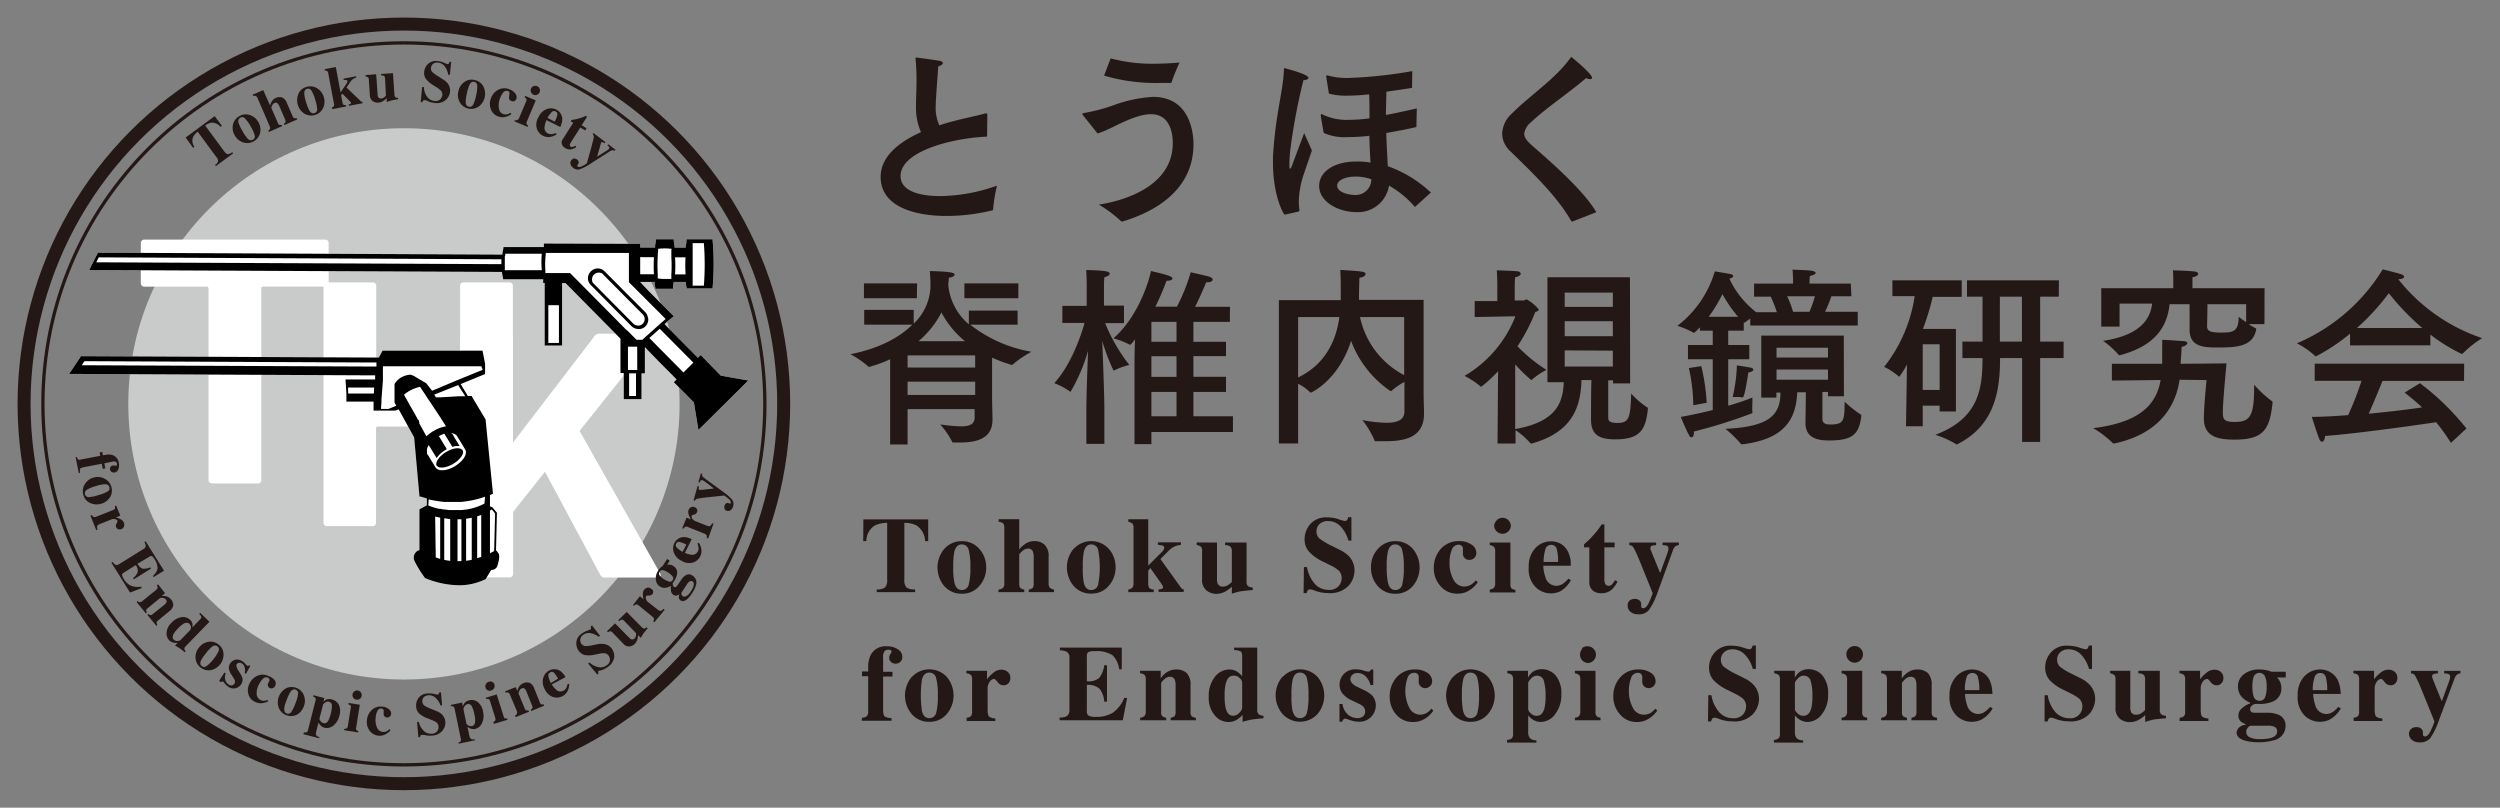 <svg id="レイヤー_1" data-name="レイヤー 1" xmlns="http://www.w3.org/2000/svg" viewBox="0 0 363.6 117.47"><rect x="0" y="0" width="363.6" height="117.47" fill="#808080" stroke="none"/><defs><style>.cls-1{fill:#231815;}.cls-2,.cls-3{fill:none;stroke:#231815;stroke-miterlimit:10;}.cls-2{stroke-width:0.48px;}.cls-3{stroke-width:1.89px;}.cls-4{fill:#c9caca;}.cls-5{fill:#fff;}</style></defs><path class="cls-1" d="M125.57,75.54H135V78.7h-.45a2.84,2.84,0,0,0-1.27-2.29,3.85,3.85,0,0,0-1.75-.36v8.24a1.6,1.6,0,0,0,.3,1.15,1.93,1.93,0,0,0,1.26.28v.4h-5.58v-.4a1.85,1.85,0,0,0,1.22-.29,1.59,1.59,0,0,0,.3-1.14V76.05a4,4,0,0,0-1.76.36A2.66,2.66,0,0,0,126,78.7h-.45Z"/><path class="cls-1" d="M137.36,79.81a3.3,3.3,0,0,1,2.53-1.1,3.26,3.26,0,0,1,2.54,1.12,3.93,3.93,0,0,1,1,2.7,4,4,0,0,1-1,2.7,3.21,3.21,0,0,1-2.55,1.12,3.28,3.28,0,0,1-2.53-1.09,4.21,4.21,0,0,1,0-5.45Zm1.47,5c.18.68.53,1,1.06,1a1,1,0,0,0,1-.78,9.5,9.5,0,0,0,.24-2.54,9,9,0,0,0-.25-2.53,1,1,0,0,0-1-.78c-.53,0-.89.34-1.07,1a11,11,0,0,0-.17,2.3A10,10,0,0,0,138.83,84.83Z"/><path class="cls-1" d="M145.24,85.74a1.08,1.08,0,0,0,.63-.23.93.93,0,0,0,.2-.71v-8a1,1,0,0,0-.16-.66,1.08,1.08,0,0,0-.67-.25v-.38h3v4.4a3.94,3.94,0,0,1,1-.89,2.28,2.28,0,0,1,1.19-.32,2.13,2.13,0,0,1,1.49.52,2.28,2.28,0,0,1,.59,1.79V84.8a1,1,0,0,0,.18.69,1.3,1.3,0,0,0,.6.25v.38h-3.67v-.38a1.09,1.09,0,0,0,.57-.23.94.94,0,0,0,.15-.65V81.07a2.28,2.28,0,0,0-.1-.8.72.72,0,0,0-.73-.49,1.32,1.32,0,0,0-.84.38c-.28.25-.43.42-.43.51v4.19c0,.34.05.56.16.65a1.09,1.09,0,0,0,.57.23v.38h-3.77Z"/><path class="cls-1" d="M156.18,79.81a3.45,3.45,0,0,1,5.07,0,3.93,3.93,0,0,1,1,2.7,4,4,0,0,1-1,2.7,3.22,3.22,0,0,1-2.55,1.12,3.26,3.26,0,0,1-2.53-1.09,4.21,4.21,0,0,1,0-5.45Zm1.46,5c.18.68.54,1,1.07,1a1,1,0,0,0,1-.78,13.24,13.24,0,0,0,0-5.07,1,1,0,0,0-1-.78c-.53,0-.88.34-1.06,1a10.33,10.33,0,0,0-.17,2.3A10.85,10.85,0,0,0,157.64,84.83Z"/><path class="cls-1" d="M164.1,85.74a1.21,1.21,0,0,0,.58-.26.94.94,0,0,0,.18-.68v-8a1,1,0,0,0-.16-.65,1.31,1.31,0,0,0-.6-.25v-.38H167v6.74l2-2a1.3,1.3,0,0,0,.25-.33.69.69,0,0,0,.08-.25.32.32,0,0,0-.21-.32,3.25,3.25,0,0,0-.72-.12v-.36h3.36v.36a3.58,3.58,0,0,0-.77.17,2.93,2.93,0,0,0-1,.67l-1.22,1.23,3,4.17a.67.67,0,0,0,.17.17.64.64,0,0,0,.22.06v.38h-3.65v-.38a1.33,1.33,0,0,0,.49-.08.23.23,0,0,0,.16-.21.48.48,0,0,0-.06-.21,5.48,5.48,0,0,0-.32-.5l-1.48-2.1L167,83V84.8a1.36,1.36,0,0,0,.13.7,1,1,0,0,0,.67.24v.38H164.1Z"/><path class="cls-1" d="M177,78.91v5.31a1.54,1.54,0,0,0,.12.7.79.79,0,0,0,.79.39,1.32,1.32,0,0,0,.73-.24,3.71,3.71,0,0,0,.52-.43V80.2a1,1,0,0,0-.2-.69,1.17,1.17,0,0,0-.78-.22v-.38h3.12v5.64a1,1,0,0,0,.18.67,1.12,1.12,0,0,0,.72.23v.36c-1,.09-1.58.16-1.83.2s-.66.16-1.21.33v-1a5.28,5.28,0,0,1-.93.68,2.75,2.75,0,0,1-1.33.35,2.31,2.31,0,0,1-1.41-.48,2,2,0,0,1-.66-1.71v-4a.93.93,0,0,0-.16-.66,1.26,1.26,0,0,0-.62-.25v-.38Z"/><path class="cls-1" d="M189.64,82.47h.45A4.91,4.91,0,0,0,191.3,85a2.66,2.66,0,0,0,1.9.79,1.82,1.82,0,0,0,1.49-.54,1.79,1.79,0,0,0,.44-1.16,1.5,1.5,0,0,0-.46-1.14,5.25,5.25,0,0,0-1.23-.76l-1-.5a6.5,6.5,0,0,1-2.09-1.49,2.72,2.72,0,0,1-.61-1.81,3.33,3.33,0,0,1,.81-2.14,3,3,0,0,1,2.47-1,5,5,0,0,1,1.64.26,6.42,6.42,0,0,0,.91.26.38.38,0,0,0,.35-.15,1.15,1.15,0,0,0,.16-.4h.47v3.41h-.44a4.68,4.68,0,0,0-1.08-2,2.43,2.43,0,0,0-1.88-.85,1.71,1.71,0,0,0-1.23.43,1.41,1.41,0,0,0-.45,1,1.38,1.38,0,0,0,.43,1.11,9.77,9.77,0,0,0,1.86,1.1l1.15.58a4.73,4.73,0,0,1,1.24.86,3,3,0,0,1,.85,2.16,3.3,3.3,0,0,1-.92,2.23,3.72,3.72,0,0,1-3,1,5.07,5.07,0,0,1-.94-.09,5.29,5.29,0,0,1-.94-.27l-.3-.11-.21-.05a.5.5,0,0,0-.16,0,.35.35,0,0,0-.33.14,1.27,1.27,0,0,0-.16.4h-.45Z"/><path class="cls-1" d="M200.42,79.81a3.28,3.28,0,0,1,2.52-1.1,3.25,3.25,0,0,1,2.54,1.12,4.19,4.19,0,0,1,0,5.4,3.21,3.21,0,0,1-2.55,1.12,3.28,3.28,0,0,1-2.53-1.09,3.93,3.93,0,0,1-1-2.73A3.86,3.86,0,0,1,200.42,79.81Zm1.46,5c.18.68.53,1,1.06,1a1,1,0,0,0,1-.78,10,10,0,0,0,.23-2.54,9,9,0,0,0-.25-2.53,1,1,0,0,0-1-.78c-.53,0-.88.34-1.06,1a10.18,10.18,0,0,0-.18,2.3A10.66,10.66,0,0,0,201.88,84.83Z"/><path class="cls-1" d="M214,79.2a1.43,1.43,0,0,1,.72,1.23,1,1,0,0,1-.29.71,1,1,0,0,1-.73.29.9.9,0,0,1-.93-1v-.2a2.71,2.71,0,0,0,0-.29.61.61,0,0,0-.64-.72,1.06,1.06,0,0,0-1,.8,4.94,4.94,0,0,0-.31,1.83,4.87,4.87,0,0,0,.58,2.46,1.77,1.77,0,0,0,1.57,1A2,2,0,0,0,214,85a2.93,2.93,0,0,0,.64-.59l.29.27a4,4,0,0,1-1.78,1.46,3.18,3.18,0,0,1-1.16.2,3.13,3.13,0,0,1-2.46-1.07,3.86,3.86,0,0,1-1-2.63,4.11,4.11,0,0,1,1-2.79,3.45,3.45,0,0,1,2.7-1.15A2.94,2.94,0,0,1,214,79.2Z"/><path class="cls-1" d="M216.67,85.74a1.11,1.11,0,0,0,.56-.2,1,1,0,0,0,.23-.74V80.2a1,1,0,0,0-.16-.65,1.09,1.09,0,0,0-.63-.26v-.38h3v6a.94.94,0,0,0,.15.65,1.1,1.1,0,0,0,.58.23v.38h-3.73Zm1-10.08a1.22,1.22,0,0,1,1.71,0,1.18,1.18,0,0,1,.36.86,1.22,1.22,0,0,1-2.43,0A1.18,1.18,0,0,1,217.71,75.66Z"/><path class="cls-1" d="M223.29,79.73a3.08,3.08,0,0,1,2.31-1,2.82,2.82,0,0,1,1.46.4,2.7,2.7,0,0,1,1,1.13,4.33,4.33,0,0,1,.39,1.4c0,.27,0,.48,0,.62h-4a5.76,5.76,0,0,0,.31,1.63,1.65,1.65,0,0,0,1.61,1.29,1.8,1.8,0,0,0,1-.34,4.89,4.89,0,0,0,.74-.7l.36.22A4.18,4.18,0,0,1,226.92,86a3.19,3.19,0,0,1-1.42.3,3.15,3.15,0,0,1-2.16-.91,3.7,3.7,0,0,1-1-2.9A3.85,3.85,0,0,1,223.29,79.73Zm3.32,2a6.76,6.76,0,0,0-.21-1.93.77.77,0,0,0-.8-.55.84.84,0,0,0-.84.63,6.67,6.67,0,0,0-.26,1.85Z"/><path class="cls-1" d="M230.38,79.6v-.43l.51-.46a9.18,9.18,0,0,0,.76-.77,12.45,12.45,0,0,0,1.3-1.67h.39v2.64h1.49v.69h-1.49v4.71a1.46,1.46,0,0,0,.1.55.52.52,0,0,0,.51.34.67.67,0,0,0,.51-.22,2.59,2.59,0,0,0,.41-.6l.38.19a3.87,3.87,0,0,1-.66,1,2.16,2.16,0,0,1-1.64.71,2.06,2.06,0,0,1-1-.2,1.48,1.48,0,0,1-.8-1.45V79.6Z"/><path class="cls-1" d="M237,87.35a1.23,1.23,0,0,1,.78-.25,1,1,0,0,1,.66.22.65.65,0,0,1,.25.52l0,.35a.27.27,0,0,0,.08.18.27.27,0,0,0,.21.09c.27,0,.52-.22.76-.64a14.63,14.63,0,0,0,.63-1.54l-1.85-4.58c-.14-.33-.26-.63-.39-.92s-.25-.56-.39-.83a1.88,1.88,0,0,0-.34-.52.73.73,0,0,0-.44-.14v-.38h3.91v.38a2,2,0,0,0-.6.08.31.31,0,0,0-.23.33,1.25,1.25,0,0,0,0,.15c0,.06.06.17.12.32l1.25,3.08h.08l1-2.75c.05-.15.09-.28.12-.4a.86.86,0,0,0,.05-.3c0-.22-.07-.36-.22-.42a1.74,1.74,0,0,0-.64-.09v-.38h2.37v.38a.93.93,0,0,0-.5.16,1.52,1.52,0,0,0-.4.69L241,86.38a10.14,10.14,0,0,1-1.18,2.34,1.81,1.81,0,0,1-1.53.62,1.62,1.62,0,0,1-1.17-.38,1.12,1.12,0,0,1-.39-.83A.92.92,0,0,1,237,87.35Z"/><path class="cls-1" d="M125.37,104.39a1.24,1.24,0,0,0,.69-.22.93.93,0,0,0,.21-.73V98.35h-.9v-.69h.9v-.58a4,4,0,0,1,.35-1.79A2.42,2.42,0,0,1,129,94a2.74,2.74,0,0,1,1.58.43,1.28,1.28,0,0,1,.65,1.12.94.94,0,0,1-.27.7,1,1,0,0,1-.73.27.89.89,0,0,1-.64-.25.76.76,0,0,1-.27-.59,1,1,0,0,1,.18-.54,1.33,1.33,0,0,0,.17-.35.22.22,0,0,0-.14-.24.73.73,0,0,0-.3-.06.81.81,0,0,0-.59.22,1.58,1.58,0,0,0-.2,1v2h1.36v.69h-1.36v4.81c0,.54.08.87.23,1a2.22,2.22,0,0,0,1,.24v.37h-4.35Z"/><path class="cls-1" d="M132.63,98.45a3.47,3.47,0,0,1,5.07,0,4.19,4.19,0,0,1,0,5.4,3.22,3.22,0,0,1-2.55,1.13,3.27,3.27,0,0,1-2.53-1.1,4.21,4.21,0,0,1,0-5.45Zm1.46,5c.18.68.54,1,1.07,1a1,1,0,0,0,1-.78,9.46,9.46,0,0,0,.24-2.53,9.37,9.37,0,0,0-.25-2.53,1,1,0,0,0-1-.79c-.53,0-.88.34-1.06,1a16.11,16.11,0,0,0,0,4.6Z"/><path class="cls-1" d="M140.57,104.39a1.1,1.1,0,0,0,.62-.22.84.84,0,0,0,.19-.62l0-.45V98.84a1,1,0,0,0-.17-.67,1.08,1.08,0,0,0-.66-.24v-.37h3v1.23a5.17,5.17,0,0,1,1-1,1.74,1.74,0,0,1,1.13-.39,1.4,1.4,0,0,1,.87.31,1.1,1.1,0,0,1,.39.91,1.06,1.06,0,0,1-.27.75.93.93,0,0,1-.71.3,1.06,1.06,0,0,1-.86-.46c-.25-.31-.42-.47-.51-.47a.89.89,0,0,0-.64.39,1.68,1.68,0,0,0-.31,1.1v3c0,.52.07.84.22,1a1.68,1.68,0,0,0,.9.26v.37h-4.16Z"/><path class="cls-1" d="M154.11,104.76v-.4a2.13,2.13,0,0,0,1-.18,1,1,0,0,0,.43-.92V95.69a.93.93,0,0,0-.45-.92,2.35,2.35,0,0,0-.94-.19v-.39h9v3.15h-.38a3.36,3.36,0,0,0-1-2.07,4.4,4.4,0,0,0-2.6-.56,1.73,1.73,0,0,0-.91.15.73.73,0,0,0-.19.6v3.62a2.42,2.42,0,0,0,1.81-.49,3.79,3.79,0,0,0,.72-1.83h.4v5.29h-.4a3.35,3.35,0,0,0-.68-1.88,2.48,2.48,0,0,0-1.85-.55v3.79a.75.75,0,0,0,.25.67,2,2,0,0,0,1.05.18,4.61,4.61,0,0,0,2.45-.58,4.79,4.79,0,0,0,1.68-2.17h.43l-.63,3.25Z"/><path class="cls-1" d="M165.81,104.39a1.15,1.15,0,0,0,.63-.24.91.91,0,0,0,.2-.71v-4.6a1,1,0,0,0-.16-.66,1,1,0,0,0-.67-.25v-.37h3v1.12a3,3,0,0,1,.95-.94,2.36,2.36,0,0,1,1.28-.37,2.22,2.22,0,0,1,1.56.52,2.46,2.46,0,0,1,.55,1.83v3.78a.91.91,0,0,0,.18.68,1.22,1.22,0,0,0,.6.21v.37h-3.67v-.37a1.29,1.29,0,0,0,.57-.23,1,1,0,0,0,.15-.66V99.71a2.32,2.32,0,0,0-.1-.8.72.72,0,0,0-.73-.48,1.12,1.12,0,0,0-.74.29,2.79,2.79,0,0,0-.53.59v4.19a1,1,0,0,0,.15.66,1.41,1.41,0,0,0,.58.23v.37h-3.77Z"/><path class="cls-1" d="M176.69,98.45a2.67,2.67,0,0,1,2.12-1.08,2,2,0,0,1,1.1.31,3.88,3.88,0,0,1,.75.66V95.47c0-.39-.07-.64-.23-.73a2.11,2.11,0,0,0-.94-.18v-.37h3.36v9a1,1,0,0,0,.19.68,1.18,1.18,0,0,0,.72.23v.36c-.88.08-1.45.15-1.7.19s-.7.15-1.34.33v-1a4.41,4.41,0,0,1-.81.68,2.35,2.35,0,0,1-1.26.35,2.55,2.55,0,0,1-2-1,3.82,3.82,0,0,1-.85-2.63A4.45,4.45,0,0,1,176.69,98.45Zm3.57,5.2a1.33,1.33,0,0,0,.4-.64v-3.8a1,1,0,0,0-.34-.57,1.19,1.19,0,0,0-.92-.37c-.55,0-.93.38-1.13,1.15a7.21,7.21,0,0,0-.16,1.75,8.2,8.2,0,0,0,.15,1.82c.19.74.55,1.11,1.09,1.11A1.2,1.2,0,0,0,180.26,103.65Z"/><path class="cls-1" d="M186.56,98.45a3.46,3.46,0,0,1,5.06,0,4.21,4.21,0,0,1,0,5.4,3.45,3.45,0,0,1-5.08,0,4.18,4.18,0,0,1,0-5.45Zm1.46,5c.18.68.53,1,1.06,1a1,1,0,0,0,1-.78,10,10,0,0,0,.23-2.53,9.46,9.46,0,0,0-.24-2.53,1,1,0,0,0-1-.79c-.53,0-.88.34-1.06,1a10.12,10.12,0,0,0-.18,2.3A10.79,10.79,0,0,0,188,103.48Z"/><path class="cls-1" d="M194.81,102.39h.44a2.49,2.49,0,0,0,.85,1.59,2.14,2.14,0,0,0,1.29.46,1.24,1.24,0,0,0,.88-.27.94.94,0,0,0,.28-.72,1,1,0,0,0-.3-.71,2.28,2.28,0,0,0-.54-.35l-1.17-.56a3.66,3.66,0,0,1-1.31-1,2,2,0,0,1-.4-1.25,2.21,2.21,0,0,1,.63-1.57,2.33,2.33,0,0,1,1.77-.66,3.77,3.77,0,0,1,1.06.17,3.44,3.44,0,0,0,.69.16.34.34,0,0,0,.27-.08.6.6,0,0,0,.14-.22h.34v2.26h-.4a2.72,2.72,0,0,0-.72-1.28,1.66,1.66,0,0,0-1.18-.48,1,1,0,0,0-.77.29.93.93,0,0,0-.26.63.9.9,0,0,0,.23.55,2.45,2.45,0,0,0,.84.58l.86.41a4.86,4.86,0,0,1,1.16.74,2.08,2.08,0,0,1,.61,1.51,2.47,2.47,0,0,1-.63,1.62,2.33,2.33,0,0,1-1.89.75,3.36,3.36,0,0,1-.63-.06,6.9,6.9,0,0,1-.79-.23l-.26-.09-.18-.06h-.09a.31.31,0,0,0-.23.11,1.46,1.46,0,0,0-.21.34h-.38Z"/><path class="cls-1" d="M207.57,97.84a1.44,1.44,0,0,1,.72,1.24.94.94,0,0,1-.29.7,1,1,0,0,1-1.24.16.94.94,0,0,1-.42-.89v-.2a2.53,2.53,0,0,0,0-.28.69.69,0,0,0-.19-.57.72.72,0,0,0-.45-.15,1,1,0,0,0-1,.8,5.53,5.53,0,0,0,.27,4.29,1.76,1.76,0,0,0,1.57,1,1.87,1.87,0,0,0,1-.28,2.69,2.69,0,0,0,.64-.59l.29.27a3.9,3.9,0,0,1-1.78,1.46,3.19,3.19,0,0,1-1.16.21,3.14,3.14,0,0,1-2.46-1.08,3.85,3.85,0,0,1-.95-2.63,4.07,4.07,0,0,1,1-2.78,3.42,3.42,0,0,1,2.7-1.15A3,3,0,0,1,207.57,97.84Z"/><path class="cls-1" d="M211.35,98.45a3.46,3.46,0,0,1,5.06,0,4.19,4.19,0,0,1,0,5.4,3.22,3.22,0,0,1-2.55,1.13,3.29,3.29,0,0,1-2.53-1.1,4.2,4.2,0,0,1,0-5.45Zm1.46,5c.18.68.53,1,1.06,1a1,1,0,0,0,1-.78,9.46,9.46,0,0,0,.24-2.53,9,9,0,0,0-.25-2.53,1,1,0,0,0-1-.79c-.53,0-.88.34-1.06,1a10.12,10.12,0,0,0-.18,2.3A10.79,10.79,0,0,0,212.81,103.48Z"/><path class="cls-1" d="M219.19,107.61a1.13,1.13,0,0,0,.69-.23,1,1,0,0,0,.18-.68V98.84a1,1,0,0,0-.17-.67,1.23,1.23,0,0,0-.66-.24v-.37h3v1a3.05,3.05,0,0,1,.62-.79,2.22,2.22,0,0,1,1.41-.44,2.61,2.61,0,0,1,2,.92,4,4,0,0,1,.82,2.76,4.38,4.38,0,0,1-.88,2.82A2.6,2.6,0,0,1,224.1,105a2.17,2.17,0,0,1-1.21-.37,3.18,3.18,0,0,1-.63-.57v1.32c0,.71,0,1.1,0,1.19a1.27,1.27,0,0,0,.32.85,1.46,1.46,0,0,0,.88.26V108h-4.28Zm5.44-4.62a7.38,7.38,0,0,0,.16-1.78,7.64,7.64,0,0,0-.24-2.14,1,1,0,0,0-1-.8,1.18,1.18,0,0,0-.9.44c-.26.3-.39.51-.39.64v3.81a1,1,0,0,0,.37.59,1.23,1.23,0,0,0,.86.36C224.05,104.11,224.43,103.74,224.63,103Z"/><path class="cls-1" d="M229.05,104.39a1.26,1.26,0,0,0,.57-.21,1,1,0,0,0,.22-.74v-4.6a1,1,0,0,0-.16-.65,1.1,1.1,0,0,0-.63-.26v-.37h3v5.94a.93.93,0,0,0,.16.66,1.29,1.29,0,0,0,.57.23v.37h-3.73Zm1-10.08A1.18,1.18,0,0,1,231,94a1.22,1.22,0,0,1,0,2.43,1.22,1.22,0,0,1-.86-2.07Z"/><path class="cls-1" d="M240.07,97.84a1.44,1.44,0,0,1,.72,1.24,1,1,0,0,1-1,1,1,1,0,0,1-.52-.14.94.94,0,0,1-.42-.89,1.72,1.72,0,0,1,0-.2v-.28a.69.69,0,0,0-.19-.57.72.72,0,0,0-.45-.15,1.06,1.06,0,0,0-1,.8,5.16,5.16,0,0,0-.3,1.83,4.82,4.82,0,0,0,.58,2.46,1.74,1.74,0,0,0,1.56,1,1.91,1.91,0,0,0,1.06-.28,3.13,3.13,0,0,0,.64-.59l.29.27a4,4,0,0,1-1.79,1.46,3.17,3.17,0,0,1-1.15.21,3.11,3.11,0,0,1-2.46-1.08,3.81,3.81,0,0,1-1-2.63,4.07,4.07,0,0,1,1-2.78,3.42,3.42,0,0,1,2.7-1.15A3,3,0,0,1,240.07,97.84Z"/><path class="cls-1" d="M248.46,101.11h.45a4.83,4.83,0,0,0,1.21,2.55,2.68,2.68,0,0,0,1.91.8,1.81,1.81,0,0,0,1.48-.55,1.79,1.79,0,0,0,.44-1.15,1.52,1.52,0,0,0-.46-1.15,6,6,0,0,0-1.23-.76l-1-.5a6.62,6.62,0,0,1-2.09-1.48,2.74,2.74,0,0,1-.61-1.82,3.35,3.35,0,0,1,.81-2.14,3,3,0,0,1,2.47-1,5.26,5.26,0,0,1,1.64.26,6.42,6.42,0,0,0,.91.26.38.38,0,0,0,.35-.15,1.17,1.17,0,0,0,.16-.39h.47v3.4h-.44a4.79,4.79,0,0,0-1.08-2,2.43,2.43,0,0,0-1.88-.85,1.68,1.68,0,0,0-1.22.43,1.38,1.38,0,0,0-.46,1,1.36,1.36,0,0,0,.43,1.11,9.57,9.57,0,0,0,1.86,1.1l1.15.58a4.52,4.52,0,0,1,1.24.87,3,3,0,0,1,.86,2.15,3.31,3.31,0,0,1-.93,2.23,3.72,3.72,0,0,1-3,1,5.07,5.07,0,0,1-.94-.09,4,4,0,0,1-.94-.27l-.3-.11-.21-.05-.16,0a.37.37,0,0,0-.33.14,1.74,1.74,0,0,0-.16.4h-.45Z"/><path class="cls-1" d="M258,107.61a1.12,1.12,0,0,0,.68-.23.92.92,0,0,0,.19-.68V98.84a1,1,0,0,0-.17-.67,1.3,1.3,0,0,0-.66-.24v-.37h3v1a3.28,3.28,0,0,1,.63-.79,2.19,2.19,0,0,1,1.4-.44,2.63,2.63,0,0,1,2,.92,4.1,4.1,0,0,1,.81,2.76,4.43,4.43,0,0,1-.87,2.82A2.63,2.63,0,0,1,262.9,105a2.15,2.15,0,0,1-1.21-.37,3,3,0,0,1-.64-.57v1.32c0,.71,0,1.1,0,1.19a1.27,1.27,0,0,0,.31.85,1.49,1.49,0,0,0,.89.26V108H258Zm5.44-4.62a7.93,7.93,0,0,0,.16-1.78,7.24,7.24,0,0,0-.25-2.14,1,1,0,0,0-1-.8,1.15,1.15,0,0,0-.9.44c-.27.3-.4.51-.4.64v3.81c0,.15.13.35.38.59a1.19,1.19,0,0,0,.85.36C262.85,104.11,263.23,103.74,263.43,103Z"/><path class="cls-1" d="M267.84,104.39a1.21,1.21,0,0,0,.57-.21,1,1,0,0,0,.23-.74v-4.6a1,1,0,0,0-.16-.65,1.17,1.17,0,0,0-.64-.26v-.37h3v5.94a1,1,0,0,0,.15.66,1.29,1.29,0,0,0,.57.23v.37h-3.73Zm1.05-10.08a1.21,1.21,0,0,1,2.06.86,1.13,1.13,0,0,1-.35.85,1.2,1.2,0,0,1-1.71,0,1.2,1.2,0,0,1,0-1.71Z"/><path class="cls-1" d="M273.6,104.39a1.15,1.15,0,0,0,.63-.24.91.91,0,0,0,.21-.71v-4.6a1,1,0,0,0-.17-.66,1,1,0,0,0-.67-.25v-.37h3v1.12a3.15,3.15,0,0,1,.95-.94,2.36,2.36,0,0,1,1.28-.37,2.22,2.22,0,0,1,1.56.52,2.46,2.46,0,0,1,.55,1.83v3.78a.91.91,0,0,0,.18.68,1.22,1.22,0,0,0,.6.21v.37H278v-.37a1.29,1.29,0,0,0,.57-.23,1,1,0,0,0,.16-.66V99.71a2.28,2.28,0,0,0-.11-.8.71.71,0,0,0-.73-.48,1.12,1.12,0,0,0-.74.29,3.09,3.09,0,0,0-.53.59v4.19a.93.93,0,0,0,.16.66,1.29,1.29,0,0,0,.57.23v.37H273.6Z"/><path class="cls-1" d="M284.54,98.37a3.11,3.11,0,0,1,2.31-1,2.83,2.83,0,0,1,1.46.41,2.77,2.77,0,0,1,1.05,1.12,4.34,4.34,0,0,1,.38,1.41c0,.27.05.47.05.62h-4a5.44,5.44,0,0,0,.3,1.62,1.67,1.67,0,0,0,1.62,1.29,1.79,1.79,0,0,0,1-.34,4.77,4.77,0,0,0,.74-.69l.36.22a4.29,4.29,0,0,1-1.68,1.66,3.41,3.41,0,0,1-1.43.29,3.15,3.15,0,0,1-2.16-.91,3.72,3.72,0,0,1-1-2.9A3.88,3.88,0,0,1,284.54,98.37Zm3.33,2a6.7,6.7,0,0,0-.22-1.94.78.78,0,0,0-.8-.55.84.84,0,0,0-.84.64,6.31,6.31,0,0,0-.25,1.85Z"/><path class="cls-1" d="M297.37,101.11h.45a4.83,4.83,0,0,0,1.2,2.55,2.7,2.7,0,0,0,1.91.8,1.71,1.71,0,0,0,1.93-1.7,1.56,1.56,0,0,0-.46-1.15,6.52,6.52,0,0,0-1.24-.76l-1-.5a6.68,6.68,0,0,1-2.1-1.48,2.8,2.8,0,0,1-.61-1.82,3.35,3.35,0,0,1,.81-2.14,3,3,0,0,1,2.48-1,5.36,5.36,0,0,1,1.64.26,7,7,0,0,0,.9.26.41.41,0,0,0,.36-.15,1.43,1.43,0,0,0,.16-.39h.46v3.4h-.43a5,5,0,0,0-1.08-2,2.44,2.44,0,0,0-1.88-.85,1.69,1.69,0,0,0-1.23.43,1.41,1.41,0,0,0-.45,1,1.38,1.38,0,0,0,.42,1.11,9.91,9.91,0,0,0,1.86,1.1l1.16.58a4.46,4.46,0,0,1,1.23.87,3,3,0,0,1,.86,2.15,3.35,3.35,0,0,1-.92,2.23,3.73,3.73,0,0,1-2.95,1,5,5,0,0,1-.94-.09,4.09,4.09,0,0,1-.95-.27l-.3-.11-.2-.05-.17,0a.37.37,0,0,0-.33.14,1.4,1.4,0,0,0-.15.4h-.45Z"/><path class="cls-1" d="M309.83,97.56v5.31a1.7,1.7,0,0,0,.11.69.8.8,0,0,0,.79.39,1.3,1.3,0,0,0,.73-.24,3.11,3.11,0,0,0,.52-.43V98.84a1,1,0,0,0-.19-.69,1.24,1.24,0,0,0-.79-.22v-.37h3.12v5.63a1,1,0,0,0,.18.68,1.24,1.24,0,0,0,.72.23v.36c-1,.09-1.57.15-1.83.2A10.81,10.81,0,0,0,312,105v-1a5.67,5.67,0,0,1-.92.68,2.71,2.71,0,0,1-1.34.35,2.35,2.35,0,0,1-1.41-.48,2,2,0,0,1-.65-1.71v-4a1,1,0,0,0-.16-.66,1.47,1.47,0,0,0-.62-.25v-.37Z"/><path class="cls-1" d="M317,104.39a1.14,1.14,0,0,0,.62-.22.84.84,0,0,0,.19-.62l0-.45V98.84a1,1,0,0,0-.17-.67,1.08,1.08,0,0,0-.66-.24v-.37h3v1.23a5.17,5.17,0,0,1,1-1,1.74,1.74,0,0,1,1.13-.39,1.4,1.4,0,0,1,.87.31,1.1,1.1,0,0,1,.39.91,1,1,0,0,1-.28.75.89.89,0,0,1-.7.3,1.08,1.08,0,0,1-.87-.46c-.24-.31-.41-.47-.5-.47a.89.89,0,0,0-.64.39,1.68,1.68,0,0,0-.31,1.1v3c0,.52.07.84.22,1a1.68,1.68,0,0,0,.9.26v.37H317Z"/><path class="cls-1" d="M325.59,105.88a1.43,1.43,0,0,1,1-.46v-.11a2.36,2.36,0,0,1-.67-.36,1.14,1.14,0,0,1-.37-.88,1.42,1.42,0,0,1,.58-1.12,3.56,3.56,0,0,1,1.13-.65v-.11a3.21,3.21,0,0,1-1.29-.91,2.24,2.24,0,0,1-.48-1.45,2.16,2.16,0,0,1,.85-1.76,3.53,3.53,0,0,1,2.32-.7,4.44,4.44,0,0,1,1,.11,4.07,4.07,0,0,1,.71.22h2.07v.83h-1.27a2.12,2.12,0,0,1,.63,1.56,2,2,0,0,1-1.39,2,4.88,4.88,0,0,1-1.83.29H328a1,1,0,0,0-.48.24.66.66,0,0,0-.26.51.49.49,0,0,0,.13.37.6.6,0,0,0,.36.16l.49,0h1.6a4,4,0,0,1,1.45.26,1.64,1.64,0,0,1,1.12,1.64,2.13,2.13,0,0,1-1.68,2.1,8.38,8.38,0,0,1-4.13.08c-.87-.24-1.31-.64-1.31-1.22A1.12,1.12,0,0,1,325.59,105.88Zm1.61,1.35a3.27,3.27,0,0,0,1.49.27,6.43,6.43,0,0,0,1.44-.13c.71-.18,1.06-.5,1.06-1a.68.68,0,0,0-.3-.61,2.05,2.05,0,0,0-1.1-.21h-2.56a2.29,2.29,0,0,0-.35.34.87.87,0,0,0-.19.54A.85.85,0,0,0,327.2,107.23Zm.55-6a.87.87,0,0,0,.88.69.81.81,0,0,0,.81-.52,4.11,4.11,0,0,0,.22-1.51,3.62,3.62,0,0,0-.24-1.53.91.91,0,0,0-1.62,0,4.2,4.2,0,0,0-.21,1.5A4.32,4.32,0,0,0,327.75,101.23Z"/><path class="cls-1" d="M335.14,98.37a3.12,3.12,0,0,1,2.32-1A2.84,2.84,0,0,1,340,98.9a4.34,4.34,0,0,1,.38,1.41,4.18,4.18,0,0,1,.05.62h-4a5.77,5.77,0,0,0,.3,1.62,1.67,1.67,0,0,0,1.62,1.29,1.77,1.77,0,0,0,1-.34,4.77,4.77,0,0,0,.74-.69l.36.22a4.23,4.23,0,0,1-1.68,1.66,3.37,3.37,0,0,1-1.42.29,3.18,3.18,0,0,1-2.17-.91,3.72,3.72,0,0,1-1-2.9A3.88,3.88,0,0,1,335.14,98.37Zm3.33,2a6.36,6.36,0,0,0-.22-1.94.78.78,0,0,0-.79-.55.84.84,0,0,0-.84.64,6.25,6.25,0,0,0-.26,1.85Z"/><path class="cls-1" d="M342.29,104.39a1.18,1.18,0,0,0,.63-.22.89.89,0,0,0,.19-.62V98.84a1,1,0,0,0-.16-.67,1.15,1.15,0,0,0-.67-.24v-.37h3v1.23a5.79,5.79,0,0,1,1-1,1.79,1.79,0,0,1,1.14-.39,1.4,1.4,0,0,1,.87.31,1.12,1.12,0,0,1,.38.91,1.06,1.06,0,0,1-.27.75.91.91,0,0,1-.71.3,1.06,1.06,0,0,1-.86-.46c-.24-.31-.41-.47-.51-.47a.85.85,0,0,0-.63.39,1.68,1.68,0,0,0-.32,1.1v3c0,.52.08.84.23,1a1.67,1.67,0,0,0,.89.26v.37h-4.16Z"/><path class="cls-1" d="M350.69,106a1.24,1.24,0,0,1,.79-.25,1,1,0,0,1,.65.22.68.68,0,0,1,.26.53l0,.34a.29.29,0,0,0,.08.19.28.28,0,0,0,.2.08c.27,0,.53-.21.76-.64a11.59,11.59,0,0,0,.64-1.54l-1.86-4.58-.38-.92c-.13-.28-.26-.56-.4-.83a1.92,1.92,0,0,0-.33-.52.82.82,0,0,0-.45-.14v-.37h3.92v.37a1.9,1.9,0,0,0-.6.09.31.31,0,0,0-.24.32.49.49,0,0,0,0,.15l.12.33,1.24,3.08h.08l1-2.75c.05-.16.09-.29.13-.4a1.32,1.32,0,0,0,.05-.31.4.4,0,0,0-.22-.41,2,2,0,0,0-.65-.1v-.37h2.37v.37a1,1,0,0,0-.5.17,1.56,1.56,0,0,0-.4.68L354.63,105a10.15,10.15,0,0,1-1.17,2.35,1.86,1.86,0,0,1-1.54.62,1.64,1.64,0,0,1-1.16-.38,1.17,1.17,0,0,1-.4-.83A.93.93,0,0,1,350.69,106Z"/><path class="cls-1" d="M143.56,19.87c-5.27.23-12.58,2.18-12.58,5.72,0,2.6,3.79,2.93,5.77,2.93A25.4,25.4,0,0,0,145,27a23.28,23.28,0,0,0-.56,3.41c0,.11,0,.17-.14.19a28.46,28.46,0,0,1-6.61.81c-1.23,0-9.61,0-9.61-5.69,0-2.87,2.52-5,5.87-6.5a8.86,8.86,0,0,1-.73-3.69c0-1,.06-2.12.08-3.43,0-.89,0-2.15-.14-3.49V8.51c0-.08,0-.14.12-.14s2.4.31,3.4.48c.28.05.45.19.45.33s-.2.34-.67.48c-.37,5.08-.37,5.33-.37,5.8a6,6,0,0,0,.53,2.77c.81-.28,1.65-.51,2.52-.73,1.31-.34,3-.67,4.13-1a.27.27,0,0,1,.14,0c.14,0,.19.09.19.23Z"/><path class="cls-1" d="M157.45,16.69a.2.2,0,0,1,0-.14c0-.06,0-.08.19-.11a26.49,26.49,0,0,0,4.27-1.12,20,20,0,0,1,5.78-1.23c5.61,0,5.89,5.67,5.89,6.87,0,7.2-6.5,10.1-10.3,11.25a.39.39,0,0,1-.14,0,.15.15,0,0,1-.14-.08,18.17,18.17,0,0,0-3.18-2.37c4.94-.78,10.75-3.29,10.75-8.93,0-1.54-.45-4.22-3.16-4.22-2.09,0-4.74,1.51-6.28,2.21a10.76,10.76,0,0,1-1.5.59Zm4.08-8.2a23.28,23.28,0,0,0,6.25.78c1.14,0,2.37-.06,3.77-.17-.14.28-.92,2.09-1.15,2.85,0,.08-.05.11-.16.11-.51,0-1,0-1.48,0A26.45,26.45,0,0,1,160.58,11Z"/><path class="cls-1" d="M187.73,21.27a20.78,20.78,0,0,0-.2,2.51c0,.45,0,.75.11.75s.2-.25.31-.58c.28-.73,1.54-4.11,1.73-4.58,0,0,.73,1.62,1.12,2.51-.23.7-.73,2.12-1.12,3.29a13.27,13.27,0,0,0-.78,4.08,10.07,10.07,0,0,0,.08,1.2c0,.05,0,.11,0,.17s0,.14-.17.16l-2,.45c-1.06-1.65-1.67-4.72-1.67-7.48,0-.33,0-.64,0-1,.39-6.33,1.45-9.32,1.59-12.5,0-.22,0-.33.11-.33a.78.78,0,0,1,.31.08s3.15.81,3.15,1.31c0,.2-.34.34-.73.36A87.66,87.66,0,0,0,187.73,21.27Zm17.64-8.49c-1.37.23-2.6.39-3.74.56,0,1.15-.06,2.26-.06,3.38,1.53-.28,3-.62,4.49-.95L206,18.48c-1.43.33-2.91.61-4.38.86.05,1.62.14,3.24.22,4.83A17.86,17.86,0,0,1,208.1,28l-2.2,2c-.06.05-.09.08-.12.08s-.05,0-.08-.08a14.07,14.07,0,0,0-3.68-3,4.58,4.58,0,0,1-4.8,3.85c-2.4,0-5.36-1.39-5.36-3.82,0-1.95,2-3.54,5.47-3.54a11.76,11.76,0,0,1,2,.16c-.08-1.25-.14-2.56-.17-3.9a26,26,0,0,1-3.18.19,7.32,7.32,0,0,1-3.46-.61l-.42-2.4v-.14c0-.14,0-.2.08-.2a.35.35,0,0,1,.17.06,8.06,8.06,0,0,0,3.83.78,22,22,0,0,0,3-.22c0-1.18,0-2.35-.05-3.49a28.15,28.15,0,0,1-3.18.19,9.3,9.3,0,0,1-2.68-.3c0-.12-.39-2.43-.39-2.49s0-.14.11-.14a.29.29,0,0,1,.14,0,10.46,10.46,0,0,0,3,.36,65.64,65.64,0,0,0,9.27-1Zm-8.21,12.9c-1.48,0-2.68.53-2.68,1.31,0,1.11,2,1.37,2.57,1.37a2.29,2.29,0,0,0,2.4-2.29A7,7,0,0,0,197.16,25.68Z"/><path class="cls-1" d="M228.72,32.21l-.12,0s0,0-.11-.11c-2.09-3.65-5.66-7-8.79-10.07a3.59,3.59,0,0,1-1.23-2.6,4.16,4.16,0,0,1,1.37-2.87c2.68-2.71,6.39-5.08,8.57-8.15.06-.08.11-.11.14-.11s3,2.43,3,3c0,.14-.11.22-.28.22a1.49,1.49,0,0,1-.59-.16c-2.31,2-6,4.49-8,6.41a2.61,2.61,0,0,0-1,1.68c0,.5.36,1,1,1.59,2.91,2.54,7.6,6.61,9.49,9.82Z"/><path class="cls-1" d="M148,47.22h-6.89a19.78,19.78,0,0,0,8.9,3.94A16.18,16.18,0,0,0,147.3,53a.15.15,0,0,1-.14.08,22,22,0,0,1-2.87-1.06v6.06c0,.16.06,2.87.06,2.87v.08c0,2.68-2.13,3.33-4.78,3.33-.28,0-.58,0-.89,0-.11,0-.17,0-.2-.11a12.14,12.14,0,0,0-1.73-2.52,24.85,24.85,0,0,0,3,.28c1.2,0,2-.28,2-1.28V59.5H132v5.14h-2.54V52.25a17.63,17.63,0,0,1-3.07,1.11.14.14,0,0,1-.13-.08,14.07,14.07,0,0,0-2.57-1.76c4.32-.87,7.2-2.51,9-4.3h-7V45.07h7.2v2a7.79,7.79,0,0,0,2.43-5.19,18.91,18.91,0,0,0-.09-2.46c3,.08,3.6.25,3.6.5s-.31.39-.84.48c0,.14,0,.33-.08,1a8.56,8.56,0,0,0,3,5.77v-2H148Zm-14.65-3.85h-7.7l0-2.15h7.73ZM132,51.69v1.76h9.83V51.69Zm0,3.82v1.93h9.83V55.51Zm8.35-5.89a13.38,13.38,0,0,1-3.43-4.18,13.47,13.47,0,0,1-3.33,4.18Zm7.76-6.25h-7.85V41.22h7.85Z"/><path class="cls-1" d="M163.47,47h-2.74a25.33,25.33,0,0,0,3.52,6.08,9.58,9.58,0,0,0-2.18.79.13.13,0,0,1-.08,0c-.06,0-.06,0-.09-.08a29.34,29.34,0,0,1-1.59-4.21c.11,2.9.31,7.89.31,10.21v4.77H158V59.61c0-1.89.14-5.83.25-8.59a25.9,25.9,0,0,1-2.49,5.86s0,.08-.08.08a.27.27,0,0,1-.11-.05,9.82,9.82,0,0,0-2.24-1.18c2.46-2.68,3.88-6.89,4.41-8.76h-3.23V44.49h3.54v-3s0-1.29-.08-2.21c0,0,1.78,0,2.84.17.4.06.59.2.59.36s-.25.39-.78.51c-.06.47-.06,1.36-.06,1.36v2.77h2.91Zm15.4-.19h-5.3v2.9h4.74V51.8h-4.74v3h4.74V57h-4.74v3.54h5.75v2.29H167.46v1.76H165l0-10.8c0-.28,0-2.59.08-4.44-.3.39-.61.78-.7.78a.13.13,0,0,1-.08,0,11,11,0,0,0-2.37-.92c3.46-3,5.11-8,5.47-9.8.14.06,1.9.42,2.68.73.28.11.44.25.44.39s-.25.3-.78.3h-.08a37.15,37.15,0,0,1-1.62,3.77h3.13a26.05,26.05,0,0,0,2-5c.22.05,2.29.5,2.76.66.31.12.45.28.45.42s-.25.37-.7.37l-.25,0s-.84,2.06-1.62,3.57h5.08Zm-11.41,0v2.9h3.65v-2.9Zm0,5v3h3.65v-3Zm0,5.19v3.54h3.65V57Z"/><path class="cls-1" d="M207.05,56.85c0,1.37.06,2.62.06,3.27v.05c0,3.49-2.88,4-5.59,4-.47,0-.94,0-1.39,0-.17,0-.22,0-.25-.19a13.17,13.17,0,0,0-1.73-2.88,20.74,20.74,0,0,0,3.51.39c1.68,0,2.6-.47,2.6-1.67V55.54a10.1,10.1,0,0,0-1.81,1.25.16.16,0,0,1-.14.06.23.23,0,0,1-.12,0,15.26,15.26,0,0,1-5.69-7.28c-1.84,5.78-5.78,7.53-5.86,7.53s-.08,0-.14-.08a6.33,6.33,0,0,0-1.7-1.2V64.5H186V43.65h9v-.39c0-1.68,0-3.32-.08-4,3.26.19,3.68.25,3.68.58s-.39.48-.89.56c0,.31-.06,1.84-.06,2.85a2.36,2.36,0,0,1,0,.36h9.4ZM188.8,46.11V54.9c4.13-2,5.58-5.64,6-8.79Zm9,0a12.44,12.44,0,0,0,6.42,8.45V46.11Z"/><path class="cls-1" d="M237.09,55.76H234.6v-.44h-.7c0,1.84,0,5.07,0,5.24,0,.56,0,.95,1.34.95,1.67,0,1.89-.67,2-4.27a12.59,12.59,0,0,0,2.31,2c.12,0,.12.11.12.22-.31,3.1-1.18,4.44-4.75,4.44-2.4,0-3.52-.7-3.52-2.88,0-1.64,0-4.21.06-5.74H230a2.68,2.68,0,0,0,0,.39c-.2,3.46-1.2,7.14-7.23,8.84,0,0-.06,0-.08,0a.15.15,0,0,1-.14-.08,11.08,11.08,0,0,0-2.13-1.87v1.95H217.8l.08-10.52a20.78,20.78,0,0,1-2.37,2.2s-.08.06-.11.06-.05,0-.08-.06A11.86,11.86,0,0,0,213,54.67,17.36,17.36,0,0,0,220.4,46l-5.92.11V43.79l3.29,0V41.5s0-1.14-.08-2.18c0,0,2.4.06,3,.14.28,0,.48.2.48.37s-.26.39-.81.5c-.06.53-.06,1.37-.06,1.37v2h1.31c.14,0,.25-.16.42-.16A6.07,6.07,0,0,1,223.8,45c0,.17-.19.31-.5.37a27.29,27.29,0,0,1-2.6,5,23.51,23.51,0,0,0,4.22,3.43,10,10,0,0,0-2.12,1.43.14.14,0,0,1-.09.05,21.88,21.88,0,0,1-2.34-2.29l0,9.41c6.06-1.06,6.93-3.88,7.07-6.81h-2.38V40.33h12Zm-9.52-13.2v2.07h7V42.56Zm0,4.16V48.9h7V46.72Zm0,4.24v2.35h7V51Z"/><path class="cls-1" d="M269.27,43.09h-2.91a24.11,24.11,0,0,1-.92,2.26h4.75v2H254.56v-1a5.69,5.69,0,0,0-.78.56.19.19,0,0,1-.11,0,.1.1,0,0,0-.06,0v1.18h-2.26v2.09h3.07v2.07h-3.07V59a31.23,31.23,0,0,0,3.52-1.18v.84a8.58,8.58,0,0,0,0,1.23V60c0,.08,0,.11-.14.14a73.91,73.91,0,0,1-8.37,2.62v.19c0,.42-.14.65-.33.65s-.28-.12-.39-.34c-.45-.78-1.18-2.62-1.18-2.62,1.65-.31,3.21-.64,4.64-1V52.25h-3.6V50.18h3.6V48.09h-1.87v-.48c-.12.11-.73.78-.84.78a.15.15,0,0,1-.09,0,11.72,11.72,0,0,0-2.34-1,15.5,15.5,0,0,0,5.44-7.92s1.76.28,2.26.39c.28.05.42.17.42.31s-.17.25-.56.36a13.19,13.19,0,0,0,3.91,4.88h3a19.06,19.06,0,0,0-.89-2.26h-2.43v-1.9h5.67v-.44s0-.9-.08-1.59c0,0,1.89.05,2.67.14.45.05.7.19.7.33s-.28.34-.84.45a7.68,7.68,0,0,0-.05.86v.25h6ZM247.44,53.25a29.88,29.88,0,0,1,.78,5.33l-1.95.36v-.28a26.2,26.2,0,0,0-.64-5.13Zm5.36-7.17a19.57,19.57,0,0,1-2.29-3.3,22.42,22.42,0,0,1-2,3.3Zm15.38,11.55h-2.32V57h-.81c0,1.7,0,3.74,0,3.93,0,.62.44.81,1.14.81,2,0,2.09-.58,2.09-3.32a15.76,15.76,0,0,0,2.35,1.87c.08,0,.08.14.08.23-.33,2.54-1.14,3.54-4.63,3.54-1.37,0-3.49-.14-3.49-2.54v0l.06-4.47h-1.26c-.17,3.74-1.65,6.78-7.9,7.56-.22,0-.25,0-.25,0a17.9,17.9,0,0,0-2.29-2.24c6.25-.3,8-1.92,8-5.27h-.59v.73h-2.2V48.81h12Zm-15.57-4.49s1.5.22,2,.33c.23,0,.39.17.39.31s-.19.31-.72.39c-.11.78-.56,3.63-.81,3.63h-.06a5.28,5.28,0,0,0-1-.06H252A22.85,22.85,0,0,0,252.61,53.14Zm5.77-2.57V52h7.48V50.57Zm0,3.18v1.48h7.48V53.75Zm1.54-10.66a13.41,13.41,0,0,1,.86,2.26h2.38a15.72,15.72,0,0,0,.8-2.26Z"/><path class="cls-1" d="M285.31,43.18h-4.22a36.81,36.81,0,0,1-1.42,4.66h4.8v12H282.1V59h-2.46v3h-2.43l.14-9a12.88,12.88,0,0,1-1.11,1.79.17.17,0,0,1-.11-.06,9.28,9.28,0,0,0-2.1-1.37,21.73,21.73,0,0,0,4.44-10.29h-3.24V40.77h10.08Zm-5.67,6.89v6.64h2.46V50.07Zm19.79-6.92h-2.71v6.53h3.41v2.4h-3.41V64.27H294.1V52.08h-3.21c0,4.74-.76,9.77-6.17,12.5a.2.2,0,0,1-.11.06c-.06,0-.08,0-.14-.06a13.91,13.91,0,0,0-3-1.34c6.45-2.43,6.84-6.86,6.87-11.16h-2.93v-2.4h2.93c0-1.45,0-4.47,0-6.53h-2.26V40.77h13.37Zm-8.57,0c0,2,0,5.05,0,6.53h3.21V43.15Z"/><path class="cls-1" d="M317,55.23c-.64,4.38-3.48,8-9.51,9.27l-.09,0a.15.15,0,0,1-.14-.08,14.2,14.2,0,0,0-2.84-2.15c6.81-.83,9.21-3.43,9.82-7l-7.09.08V52.91l7.32,0c0-.78,0-1.79,0-2.6a7.79,7.79,0,0,0,0-.89s2.21.11,3.1.2c.39,0,.56.16.56.3s-.31.45-.84.53c0,.7-.11,1.65-.14,2.46l6.67-.06c-.25,2.77-.53,5.86-.53,7.12,0,.95.11,1.4,1.7,1.4,2.21,0,2.85-.76,2.85-5v-.42a16.2,16.2,0,0,0,2.6,2.4c.08,0,.08.17.08.25-.42,4-1.42,5.34-5.55,5.34-2.74,0-4.44-.62-4.44-3.1,0-1.2.22-3.94.39-5.56Zm12.34-8.09h-2.29a5,5,0,0,0,1,.58.16.16,0,0,1,.09.14v.06c-.45,2.43-2.71,2.62-5.47,2.62-2,0-4.22,0-4.22-2.59,0-.39,0-2.37,0-3.71h-2.9c-.31,2.76-1.59,5.94-7.23,7.42,0,0-.05,0-.08,0a.15.15,0,0,1-.14-.09,12.41,12.41,0,0,0-2.23-2c5.41-.81,6.86-3.15,7.14-5.41h-4.74V47.5h-2.66V41.92h10.47l0-.75V40.8c0-.33,0-.89-.05-1.48,0,0,2.37.06,3.15.17.33,0,.53.2.53.36s-.25.37-.84.48c0,.5,0,1.06,0,1.06v.53h10.49Zm-8.29-2.9c0,1.22-.05,3-.05,3.21,0,.61.27.92,2,.92s2.59-.09,2.59-2.29c0,0,.51.39,1.09.78V44.24Z"/><path class="cls-1" d="M348.83,40.64A26.15,26.15,0,0,0,361,49.18a15.09,15.09,0,0,0-2.81,2.23.15.15,0,0,1-.12.05l-.08,0a25.14,25.14,0,0,1-4.52-2.8v1.57H341.79V48.53a27.86,27.86,0,0,1-4.85,3.24c-.06,0-.09.06-.14.06s-.06,0-.09-.06a12.3,12.3,0,0,0-2.65-1.84,26.94,26.94,0,0,0,12.48-10.75s1.78.42,2.76.73c.22.08.36.22.36.36s-.22.31-.83.34Zm9.54,14.76H346.51c-.39,1-1.23,3-2,4.77,2.93-.28,5.75-.61,7.76-.92-.78-.73-1.62-1.42-2.54-2.15l2.23-1.37a37.34,37.34,0,0,1,6.76,6.59l-2.26,2.09a27.06,27.06,0,0,0-2.15-3c-2.26.33-10.91,1.59-16.16,2,0,.42-.2.83-.42.83s-.33-.16-.5-.61c-.36-.95-1-3-1-3,1.51,0,3.35-.11,5.28-.25a43.72,43.72,0,0,0,1.95-5h-6.81V52.89h21.74Zm-6.08-7.7a35.9,35.9,0,0,1-4.86-5.06,33.86,33.86,0,0,1-4.63,5.06Z"/><circle class="cls-2" cx="58.74" cy="58.74" r="52.5"/><circle class="cls-3" cx="58.74" cy="58.74" r="55.24"/><circle class="cls-4" cx="58.75" cy="58.74" r="40.09"/><path class="cls-5" d="M30.85,70.31a.49.49,0,0,1-.52-.52V42a.28.28,0,0,0-.31-.31H21a.49.49,0,0,1-.52-.52V35.37a.49.49,0,0,1,.52-.52H47.28a.49.49,0,0,1,.52.52v5.79a.49.49,0,0,1-.52.52h-9A.28.28,0,0,0,38,42v27.8a.48.48,0,0,1-.52.52Z"/><path class="cls-5" d="M47.05,41.59a.49.49,0,0,1,.52-.52H54.2a.49.49,0,0,1,.52.52v13.3a.27.27,0,0,0,.31.31H66.61a.27.27,0,0,0,.31-.31V41.59a.5.5,0,0,1,.53-.52h6.62a.49.49,0,0,1,.52.52V76a.49.49,0,0,1-.52.52H67.45a.49.49,0,0,1-.53-.52V62.35a.28.28,0,0,0-.31-.32H55a.28.28,0,0,0-.31.32V76a.49.49,0,0,1-.52.52H47.57a.49.49,0,0,1-.52-.52Z"/><path class="cls-5" d="M66.92,49.05a.49.49,0,0,1,.52-.52h6.63a.49.49,0,0,1,.52.52V64.39L86.38,49a.93.93,0,0,1,.88-.47h7.57c.31,0,.46.37.2.68L84.29,62.67,96,83.37c.21.37.06.63-.31.63H88.05a.75.75,0,0,1-.79-.47l-8-14.92-4.64,5.84v9a.49.49,0,0,1-.52.52H67.44a.49.49,0,0,1-.52-.52Z"/><path class="cls-1" d="M27,20l4.22-3.11,1.05,1.41-.2.15a1.6,1.6,0,0,0-1.33-.61,2.14,2.14,0,0,0-.9.42L32.6,22q.28.39.51.42a1.1,1.1,0,0,0,.66-.29l.13.18-2.5,1.84L31.27,24a1.05,1.05,0,0,0,.45-.53.85.85,0,0,0-.24-.61l-2.72-3.7a2.22,2.22,0,0,0-.67.75,1.46,1.46,0,0,0,.19,1.44l-.2.15Z"/><path class="cls-1" d="M33.88,18.13a1.85,1.85,0,0,1,.92-1.23,1.82,1.82,0,0,1,1.54-.17,2.18,2.18,0,0,1,1.22,1,2.23,2.23,0,0,1,.28,1.57,1.93,1.93,0,0,1-2.45,1.42,2.15,2.15,0,0,1-1.23-1A2.12,2.12,0,0,1,33.88,18.13Zm2.1,2c.28.28.54.34.8.19a.54.54,0,0,0,.26-.65,5.41,5.41,0,0,0-.59-1.29,5,5,0,0,0-.82-1.15.54.54,0,0,0-.69-.11.63.63,0,0,0-.23.79,5.93,5.93,0,0,0,.56,1.15A6.18,6.18,0,0,0,36,20.15Z"/><path class="cls-1" d="M39,19a.62.62,0,0,0,.27-.26.54.54,0,0,0-.06-.41l-1.76-4.07a.55.55,0,0,0-.24-.3.59.59,0,0,0-.39,0l-.08-.19,1.54-.67,1,2.25a2.44,2.44,0,0,1,.31-.69,1.32,1.32,0,0,1,.54-.42,1.19,1.19,0,0,1,.88-.07,1.28,1.28,0,0,1,.7.78l.83,1.92c.08.18.16.29.25.31a.71.71,0,0,0,.36,0l.08.19-1.87.82L41.29,18a.73.73,0,0,0,.25-.25c0-.07,0-.19-.07-.37l-.84-1.93a1.32,1.32,0,0,0-.24-.39.39.39,0,0,0-.47-.08.73.73,0,0,0-.35.38c-.09.19-.12.31-.1.35l.93,2.14c.07.17.15.28.22.3a.57.57,0,0,0,.34,0l.09.19-1.93.84Z"/><path class="cls-1" d="M43.39,13.65a1.79,1.79,0,0,1,1.16-1,1.84,1.84,0,0,1,1.54.17,2.25,2.25,0,0,1,1,1.28A2.23,2.23,0,0,1,47,15.7a1.93,1.93,0,0,1-2.7.85,2.33,2.33,0,0,1-.89-2.9ZM45,16.09c.21.33.45.45.73.36a.53.53,0,0,0,.4-.57,5.32,5.32,0,0,0-.29-1.39,5.3,5.3,0,0,0-.54-1.31.55.55,0,0,0-.65-.26c-.28.09-.41.33-.4.72a6,6,0,0,0,.28,1.25A6.27,6.27,0,0,0,45,16.09Z"/><path class="cls-1" d="M48.26,15.63a.67.67,0,0,0,.3-.2.56.56,0,0,0,0-.4l-.82-4.36a.51.51,0,0,0-.16-.34.68.68,0,0,0-.35-.07l0-.21,1.61-.3.69,3.69.88-1.3a.71.71,0,0,0,.11-.21.36.36,0,0,0,0-.14.15.15,0,0,0-.14-.15,2,2,0,0,0-.41,0l0-.2,1.83-.35,0,.2a2,2,0,0,0-.4.17,1.61,1.61,0,0,0-.47.47l-.54.8,2.09,2a.33.33,0,0,0,.11.08h.13l0,.21-2,.37,0-.2a.74.74,0,0,0,.26-.1c.06,0,.08-.08.07-.13a.41.41,0,0,0-.06-.11l-.22-.24-1-1-.15.24.18,1a.72.72,0,0,0,.15.37c0,.06.18.08.38.07l0,.2-2,.38Z"/><path class="cls-1" d="M54.71,10.8l.21,2.95a.81.81,0,0,0,.09.38.45.45,0,0,0,.45.19.72.72,0,0,0,.4-.16,2,2,0,0,0,.27-.26L56,11.43a.53.53,0,0,0-.13-.37.66.66,0,0,0-.45-.09v-.21l1.73-.12.22,3.13a.51.51,0,0,0,.12.36.62.62,0,0,0,.41.1l0,.2c-.54.09-.87.15-1,.19a6.15,6.15,0,0,0-.66.22l0-.57a3.38,3.38,0,0,1-.49.41,1.52,1.52,0,0,1-.73.25,1.31,1.31,0,0,1-.8-.21,1.12,1.12,0,0,1-.43-.93l-.15-2.19a.54.54,0,0,0-.11-.36.8.8,0,0,0-.36-.11v-.21Z"/><path class="cls-1" d="M61.39,12.65l.25,0a2.74,2.74,0,0,0,.52,1.48,1.49,1.49,0,0,0,1,.55,1,1,0,0,0,.86-.22,1.06,1.06,0,0,0,.31-.61.88.88,0,0,0-.19-.66,3.33,3.33,0,0,0-.64-.49L63,12.38a3.61,3.61,0,0,1-1.08-.94,1.5,1.5,0,0,1-.23-1,1.82,1.82,0,0,1,.56-1.14,1.65,1.65,0,0,1,1.43-.41,3.06,3.06,0,0,1,.9.23,2.76,2.76,0,0,0,.48.2.23.23,0,0,0,.21-.06A1,1,0,0,0,65.37,9l.25,0-.19,1.88-.24,0a2.68,2.68,0,0,0-.48-1.19,1.34,1.34,0,0,0-1-.58.93.93,0,0,0-.71.17.79.79,0,0,0-.31.55.77.77,0,0,0,.17.64,6,6,0,0,0,1,.71l.61.39a2.7,2.7,0,0,1,.63.55,1.66,1.66,0,0,1,.35,1.24,1.85,1.85,0,0,1-.63,1.19,2.09,2.09,0,0,1-1.7.41,3.06,3.06,0,0,1-.51-.1,2.49,2.49,0,0,1-.51-.21l-.16-.08-.11,0-.09,0a.19.19,0,0,0-.19.06.64.64,0,0,0-.11.22l-.25,0Z"/><path class="cls-1" d="M67.53,11.93a1.77,1.77,0,0,1,1.5-.29,1.8,1.8,0,0,1,1.25.9,2.32,2.32,0,0,1-.64,2.94,1.91,1.91,0,0,1-2.76-.59,2.14,2.14,0,0,1-.22-1.6A2.17,2.17,0,0,1,67.53,11.93Zm.2,2.91c0,.39.16.61.45.68a.56.56,0,0,0,.64-.31,5.61,5.61,0,0,0,.43-1.35,5.35,5.35,0,0,0,.16-1.41.54.54,0,0,0-.44-.54c-.28-.06-.52.08-.69.43a5.62,5.62,0,0,0-.37,1.23A5.72,5.72,0,0,0,67.73,14.84Z"/><path class="cls-1" d="M74.93,13.59a.8.8,0,0,1,.17.78.52.52,0,0,1-.28.32.47.47,0,0,1-.43,0,.44.44,0,0,1-.25-.16.5.5,0,0,1-.07-.54l0-.11a1.31,1.31,0,0,0,0-.15.34.34,0,0,0-.21-.49.61.61,0,0,0-.69.24,2.86,2.86,0,0,0-.48.92,2.66,2.66,0,0,0-.12,1.4,1,1,0,0,0,.65.8,1.17,1.17,0,0,0,.61,0,2.2,2.2,0,0,0,.44-.2l.11.19a2.25,2.25,0,0,1-1.2.46,1.83,1.83,0,0,1-.65-.09,1.76,1.76,0,0,1-1.11-1,2.15,2.15,0,0,1-.05-1.56,2.25,2.25,0,0,1,1-1.29A1.89,1.89,0,0,1,74.11,13,1.66,1.66,0,0,1,74.93,13.59Z"/><path class="cls-1" d="M74.89,17.47a.59.59,0,0,0,.34,0,.56.56,0,0,0,.28-.33l1-2.36a.54.54,0,0,0,.06-.37.68.68,0,0,0-.27-.27l.08-.19,1.54.65-1.28,3.05a.52.52,0,0,0-.07.37.63.63,0,0,0,.25.24l-.08.19-1.92-.8Zm2.72-4.94a.65.65,0,0,1,.51,0,.65.65,0,0,1,.36.37.67.67,0,0,1,0,.52.63.63,0,0,1-.37.36.65.65,0,0,1-.51,0,.7.7,0,0,1-.37-.37.67.67,0,0,1,0-.52A.63.63,0,0,1,77.61,12.53Z"/><path class="cls-1" d="M79.54,15.86a1.71,1.71,0,0,1,1.4.1,1.52,1.52,0,0,1,.61.57,1.5,1.5,0,0,1,.23.82,2.45,2.45,0,0,1-.17.8c0,.14-.1.25-.13.32l-2-1a3.08,3.08,0,0,0-.26.88.93.93,0,0,0,.46,1.06,1.05,1.05,0,0,0,.61.09,2,2,0,0,0,.54-.15l.12.2a2.3,2.3,0,0,1-1.25.39,1.77,1.77,0,0,1-.78-.22,1.8,1.8,0,0,1-.84-1,2.05,2.05,0,0,1,.25-1.7A2.1,2.1,0,0,1,79.54,15.86Zm1.13,1.83a3.26,3.26,0,0,0,.39-1,.42.42,0,0,0-.25-.48.47.47,0,0,0-.58.1,3.66,3.66,0,0,0-.6.84Z"/><path class="cls-1" d="M83,17.66l.13-.21.38-.06a5.63,5.63,0,0,0,.59-.14,6.3,6.3,0,0,0,1.1-.4l.19.12-.79,1.24.71.45-.21.32-.7-.44L83,20.75a1,1,0,0,0-.12.29.29.29,0,0,0,.14.31.38.38,0,0,0,.31,0,1.79,1.79,0,0,0,.37-.16l.12.2a1.86,1.86,0,0,1-.62.3,1.21,1.21,0,0,1-1-.16,1.13,1.13,0,0,1-.4-.38.82.82,0,0,1,.06-.92l1.51-2.38Z"/><path class="cls-1" d="M83.51,23.06a.72.72,0,0,1,.43.15.51.51,0,0,1,.21.32.35.35,0,0,1-.06.32L84,24a.18.18,0,0,0,0,.22c.12.09.3.08.55,0a6.49,6.49,0,0,0,.8-.46l.74-2.65c0-.19.09-.37.14-.54s.07-.34.11-.5a.85.85,0,0,0,0-.34.47.47,0,0,0-.15-.22l.13-.16,1.73,1.32-.13.17a1.33,1.33,0,0,0-.29-.17.19.19,0,0,0-.22.07l0,.07a.85.85,0,0,0-.06.19l-.5,1.78,0,0,1.38-.87.2-.13a.68.68,0,0,0,.12-.12.24.24,0,0,0,.05-.26,1.25,1.25,0,0,0-.26-.26l.13-.16,1.05.8-.13.16a.54.54,0,0,0-.28-.09.83.83,0,0,0-.41.16l-3.14,2a5.76,5.76,0,0,1-1.32.63,1.05,1.05,0,0,1-.89-.24.92.92,0,0,1-.38-.57.65.65,0,0,1,.1-.5A.55.55,0,0,1,83.51,23.06Z"/><path class="cls-1" d="M11.19,66.47a.67.67,0,0,0,.19.35c.08.07.22.08.43,0l2.78-.53-.1-.49.38-.08.09.5.32-.06a2.34,2.34,0,0,1,1,0,1.38,1.38,0,0,1,1,1.18,1.57,1.57,0,0,1-.07.9.72.72,0,0,1-.54.48.55.55,0,0,1-.42-.08A.56.56,0,0,1,16,68.3a.53.53,0,0,1,.07-.37.41.41,0,0,1,.29-.21.53.53,0,0,1,.32,0,.47.47,0,0,0,.21,0c.07,0,.11,0,.12-.1a.5.5,0,0,0,0-.17.39.39,0,0,0-.18-.29.82.82,0,0,0-.54,0l-1.11.22.14.74-.37.07-.15-.74-2.62.5c-.3.06-.47.14-.52.23a1.19,1.19,0,0,0,0,.6l-.21,0L11,66.51Z"/><path class="cls-1" d="M15.21,69.62A1.92,1.92,0,0,1,16,72.33a2.33,2.33,0,0,1-2.88.83,1.77,1.77,0,0,1-1-1.19,1.84,1.84,0,0,1,.2-1.52,2.15,2.15,0,0,1,1.31-1A2.12,2.12,0,0,1,15.21,69.62Zm-2.47,1.55c-.33.2-.46.44-.38.72a.54.54,0,0,0,.57.41A5.06,5.06,0,0,0,14.32,72a4.68,4.68,0,0,0,1.32-.52.53.53,0,0,0,.27-.64c-.08-.28-.31-.42-.7-.41a5.77,5.77,0,0,0-1.26.26A5.4,5.4,0,0,0,12.74,71.17Z"/><path class="cls-1" d="M13.35,74.89a.63.63,0,0,0,.24.28.47.47,0,0,0,.36,0l.24-.09,2.2-.88A.53.53,0,0,0,16.7,74a.61.61,0,0,0,0-.4l.19-.07L17.5,75l-.64.25a3.45,3.45,0,0,1,.74.3,1,1,0,0,1,.43.51.74.74,0,0,1,0,.51.6.6,0,0,1-.39.39.59.59,0,0,1-.45,0,.5.5,0,0,1-.3-.3.59.59,0,0,1,.07-.54c.11-.19.15-.31.13-.36a.47.47,0,0,0-.33-.25,1,1,0,0,0-.64.07l-1.53.61c-.26.11-.41.21-.45.32a.89.89,0,0,0,.05.51l-.19.08L13.16,75Z"/><path class="cls-1" d="M16.2,81.84l.18-.12a1.33,1.33,0,0,0,.37.4.53.53,0,0,0,.56-.06l3.58-2.23a.52.52,0,0,0,.3-.49,1.1,1.1,0,0,0-.19-.49l.19-.12L23.85,83l-1.5.93-.11-.18a1.88,1.88,0,0,0,.68-1.09,2.43,2.43,0,0,0-.5-1.4c-.14-.22-.25-.35-.34-.38a.4.4,0,0,0-.34.08L20,82c.26.42.51.66.77.71a2.08,2.08,0,0,0,1.07-.2l.12.19-2.5,1.56-.11-.19a1.92,1.92,0,0,0,.68-.88,1.34,1.34,0,0,0-.28-1L18,83.29c-.16.1-.24.2-.25.32a1.17,1.17,0,0,0,.23.55,2.5,2.5,0,0,0,1,1,2.64,2.64,0,0,0,1.52.16l.13.2-1.72.66Z"/><path class="cls-1" d="M20,87.4a.64.64,0,0,0,.32.19.56.56,0,0,0,.38-.17l2-1.62a.54.54,0,0,0,.22-.3.53.53,0,0,0-.13-.38L23,85l1,1.27-.48.4a1.86,1.86,0,0,1,.74.08,1.35,1.35,0,0,1,.61.42,1.25,1.25,0,0,1,.33.86,1.39,1.39,0,0,1-.59.88L23,90.23c-.15.13-.23.23-.23.32a.67.67,0,0,0,.12.33l-.16.13-1.3-1.58.17-.13a.67.67,0,0,0,.3.17.53.53,0,0,0,.33-.17L23.86,88a1,1,0,0,0,.31-.33.38.38,0,0,0-.05-.48.59.59,0,0,0-.39-.22,1.65,1.65,0,0,0-.44,0l-1.8,1.48c-.15.12-.22.21-.23.29a.7.7,0,0,0,.11.33l-.16.13-1.33-1.62Z"/><path class="cls-1" d="M26.39,89.76a1.47,1.47,0,0,1,1.26.39,1.09,1.09,0,0,1,.33.55,2,2,0,0,1,0,.55l1.11-1.15c.15-.16.22-.29.19-.38a1.17,1.17,0,0,0-.31-.44l.14-.15,1.35,1.3L27,94a.54.54,0,0,0-.19.34.65.65,0,0,0,.2.37l-.14.15c-.38-.31-.63-.5-.75-.58s-.34-.21-.67-.39l.4-.41a2.56,2.56,0,0,1-.59,0,1.37,1.37,0,0,1-.64-.34A1.43,1.43,0,0,1,24.23,92a2.15,2.15,0,0,1,.68-1.39A2.49,2.49,0,0,1,26.39,89.76Zm-.58,3.46a.77.77,0,0,0,.41-.1l1.47-1.52a.62.62,0,0,0,.08-.36.66.66,0,0,0-.22-.5c-.23-.22-.53-.21-.9,0a3.75,3.75,0,0,0-.74.64,3.92,3.92,0,0,0-.64.79c-.21.37-.21.65,0,.86A.67.67,0,0,0,25.81,93.22Z"/><path class="cls-1" d="M30.29,93.35a1.82,1.82,0,0,1,1.48.38,1.76,1.76,0,0,1,.74,1.35,2.32,2.32,0,0,1-1.82,2.38,1.91,1.91,0,0,1-2.25-1.71,2.15,2.15,0,0,1,.48-1.54A2.13,2.13,0,0,1,30.29,93.35Zm-1.06,2.71q-.23.54.12.81a.54.54,0,0,0,.7,0,5.67,5.67,0,0,0,1-1,5.87,5.87,0,0,0,.75-1.2A.54.54,0,0,0,31.6,94q-.34-.27-.81.09a6.42,6.42,0,0,0-.86.95A6.24,6.24,0,0,0,29.23,96.06Z"/><path class="cls-1" d="M32.64,97.82l.2.13a1.41,1.41,0,0,0-.06,1,1.2,1.2,0,0,0,.47.6.74.74,0,0,0,.5.13.52.52,0,0,0,.34-.26.48.48,0,0,0,.07-.42,1.27,1.27,0,0,0-.15-.33l-.39-.61a2,2,0,0,1-.33-.84,1.07,1.07,0,0,1,.18-.71,1.21,1.21,0,0,1,.76-.56,1.33,1.33,0,0,1,1,.21,2,2,0,0,1,.45.39,1.66,1.66,0,0,0,.28.28.21.21,0,0,0,.15,0,.56.56,0,0,0,.13-.07l.16.1L35.77,98l-.19-.12a1.44,1.44,0,0,0,0-.82.89.89,0,0,0-.41-.57.56.56,0,0,0-.45-.09.51.51,0,0,0-.31.22.51.51,0,0,0,0,.33,1.38,1.38,0,0,0,.22.52l.29.45a2.62,2.62,0,0,1,.33.69,1.13,1.13,0,0,1-.16.89,1.39,1.39,0,0,1-.77.58,1.31,1.31,0,0,1-1.12-.2,1.42,1.42,0,0,1-.28-.22,3.61,3.61,0,0,1-.3-.33l-.1-.13-.07-.08,0,0a.19.19,0,0,0-.13,0l-.21.1L31.88,99Z"/><path class="cls-1" d="M40,99a.78.78,0,0,1,0,.79.51.51,0,0,1-.31.28.56.56,0,0,1-.44,0,.54.54,0,0,1-.22-.2.52.52,0,0,1,0-.55l.05-.1s0-.09.08-.14a.35.35,0,0,0,0-.32.37.37,0,0,0-.18-.19.6.6,0,0,0-.72.14,2.82,2.82,0,0,0-.6.83,2.6,2.6,0,0,0-.33,1.37,1,1,0,0,0,.53.88,1,1,0,0,0,.6.13,1.64,1.64,0,0,0,.46-.13l.08.2a2.17,2.17,0,0,1-1.25.28,1.75,1.75,0,0,1-.63-.18,1.71,1.71,0,0,1-1-1.15,2.12,2.12,0,0,1,.18-1.55,2.26,2.26,0,0,1,1.19-1.13,1.91,1.91,0,0,1,1.63.1A1.7,1.7,0,0,1,40,99Z"/><path class="cls-1" d="M41.56,100.12a1.91,1.91,0,0,1,2.63,1,2.18,2.18,0,0,1,0,1.61,2.26,2.26,0,0,1-1,1.21,1.93,1.93,0,0,1-2.65-1,2.32,2.32,0,0,1,1.07-2.83Zm-.22,2.9c0,.39.07.63.35.74a.54.54,0,0,0,.67-.21,5.62,5.62,0,0,0,.62-1.28,5.19,5.19,0,0,0,.37-1.36.53.53,0,0,0-.35-.6c-.28-.11-.53,0-.76.32a5.63,5.63,0,0,0-.54,1.16A5.14,5.14,0,0,0,41.34,103Z"/><path class="cls-1" d="M44.21,106.5a.6.6,0,0,0,.4,0,.52.52,0,0,0,.19-.34l1.08-4.24a.48.48,0,0,0,0-.38.65.65,0,0,0-.32-.22l0-.21,1.61.41-.14.56a1.69,1.69,0,0,1,.44-.34,1.25,1.25,0,0,1,.82,0,1.51,1.51,0,0,1,1,.78,2.24,2.24,0,0,1,.06,1.6,2.54,2.54,0,0,1-.86,1.41,1.48,1.48,0,0,1-1.3.31,1.19,1.19,0,0,1-.6-.37,1.77,1.77,0,0,1-.27-.39l-.18.71-.15.64a.69.69,0,0,0,0,.5.83.83,0,0,0,.44.27l0,.17-2.31-.59Zm3.57-1.75a5.29,5.29,0,0,0,.49-2.12.56.56,0,0,0-.43-.57.61.61,0,0,0-.54.12c-.19.12-.29.22-.31.29l-.52,2a.53.53,0,0,0,.13.37.61.61,0,0,0,.41.31C47.31,105.28,47.57,105.13,47.78,104.75Z"/><path class="cls-1" d="M50.09,106a.6.6,0,0,0,.32-.07.51.51,0,0,0,.19-.38l.4-2.53a.51.51,0,0,0,0-.37.59.59,0,0,0-.32-.2l0-.21,1.65.26-.52,3.27a.53.53,0,0,0,0,.38.69.69,0,0,0,.29.17l0,.21-2.05-.33Zm1.45-5.45a.67.67,0,0,1,1.06.65.67.67,0,0,1-.27.44.67.67,0,1,1-.79-1.09Z"/><path class="cls-1" d="M56.53,103.12a.8.8,0,0,1,.35.72.54.54,0,0,1-.19.38.55.55,0,0,1-.42.13.53.53,0,0,1-.28-.1.51.51,0,0,1-.19-.51.54.54,0,0,1,0-.11s0-.1,0-.16a.35.35,0,0,0-.08-.32.37.37,0,0,0-.24-.1.59.59,0,0,0-.61.39,2.83,2.83,0,0,0-.24,1,2.67,2.67,0,0,0,.21,1.39,1,1,0,0,0,.83.62,1.15,1.15,0,0,0,.6-.11,1.85,1.85,0,0,0,.38-.3l.15.16a2.29,2.29,0,0,1-1.06.73,2,2,0,0,1-.65.07,1.79,1.79,0,0,1-1.32-.71,2.08,2.08,0,0,1-.41-1.49,2.24,2.24,0,0,1,.68-1.51,1.9,1.9,0,0,1,1.54-.52A1.66,1.66,0,0,1,56.53,103.12Z"/><path class="cls-1" d="M60.66,105l.25,0a2.64,2.64,0,0,0,.79,1.36,1.49,1.49,0,0,0,1.09.35,1,1,0,0,0,.8-.37,1,1,0,0,0,.19-.66.87.87,0,0,0-.31-.62,3.83,3.83,0,0,0-.72-.36l-.58-.23a3.75,3.75,0,0,1-1.23-.72,1.5,1.5,0,0,1-.42-1,1.85,1.85,0,0,1,.34-1.22,1.65,1.65,0,0,1,1.33-.67,2.84,2.84,0,0,1,.92.06,2.58,2.58,0,0,0,.52.1.19.19,0,0,0,.18-.1.44.44,0,0,0,.07-.22l.26,0,.16,1.89-.24,0a2.64,2.64,0,0,0-.69-1.08,1.41,1.41,0,0,0-1.09-.39,1,1,0,0,0-.66.3.86.86,0,0,0,.09,1.2,5.9,5.9,0,0,0,1.09.52l.66.27a2.65,2.65,0,0,1,.73.42,1.67,1.67,0,0,1,.58,1.15,1.82,1.82,0,0,1-.41,1.28,2.07,2.07,0,0,1-1.58.73,3.15,3.15,0,0,1-.53,0,3.41,3.41,0,0,1-.54-.1l-.17,0-.11,0h-.09a.2.2,0,0,0-.18.09.9.9,0,0,0-.07.23l-.25,0Z"/><path class="cls-1" d="M66.66,108a.65.65,0,0,0,.35-.2.54.54,0,0,0,0-.39l-.88-4.29a.51.51,0,0,0-.17-.34.66.66,0,0,0-.39-.06l0-.2,1.63-.34.12.56a1.66,1.66,0,0,1,.25-.5,1.28,1.28,0,0,1,.72-.4,1.43,1.43,0,0,1,1.21.28,2.23,2.23,0,0,1,.76,1.41,2.5,2.5,0,0,1-.16,1.64,1.49,1.49,0,0,1-1,.85,1.31,1.31,0,0,1-.7-.07,1.8,1.8,0,0,1-.41-.24l.15.72.14.65a.7.7,0,0,0,.27.42.79.79,0,0,0,.51,0l0,.17-2.34.49Zm2.45-3.13a4.2,4.2,0,0,0-.12-1,4.11,4.11,0,0,0-.37-1.14.54.54,0,0,0-.63-.32.67.67,0,0,0-.44.34.79.79,0,0,0-.15.39l.43,2.08a.57.57,0,0,0,.27.28.68.68,0,0,0,.51.1C68.92,105.57,69.08,105.32,69.11,104.89Z"/><path class="cls-1" d="M70.67,99.5a.65.65,0,0,1,.4-.33.63.63,0,0,1,.52,0,.64.64,0,0,1,.32.4.68.68,0,0,1-.44.84.63.63,0,0,1-.52,0,.67.67,0,0,1-.28-.91ZM71.75,105a.62.62,0,0,0,.27-.2.52.52,0,0,0,0-.43L71.28,102a.55.55,0,0,0-.19-.32.72.72,0,0,0-.38,0l-.06-.2,1.59-.49,1,3.17c.05.18.12.29.19.32a.65.65,0,0,0,.34,0l.06.2-2,.6Z"/><path class="cls-1" d="M74.9,104.08a.6.6,0,0,0,.27-.25.52.52,0,0,0,0-.41l-1-2.37a.58.58,0,0,0-.23-.31.62.62,0,0,0-.4,0l-.07-.2L75,99.94l.24.57a1.77,1.77,0,0,1,.29-.68,1.31,1.31,0,0,1,.58-.46,1.25,1.25,0,0,1,.92-.06,1.38,1.38,0,0,1,.67.82l.8,2c.07.18.15.28.23.31a.62.62,0,0,0,.35,0l.08.19-1.89.78-.08-.19a.72.72,0,0,0,.25-.24.55.55,0,0,0-.06-.37l-.8-2a1.27,1.27,0,0,0-.23-.4.39.39,0,0,0-.47-.09.6.6,0,0,0-.32.31,1.38,1.38,0,0,0-.15.41l.89,2.16c.07.18.14.28.21.31a.84.84,0,0,0,.35,0l.08.2-1.94.79Z"/><path class="cls-1" d="M79,98.62a1.75,1.75,0,0,1,.87-1.1,1.55,1.55,0,0,1,.82-.19,1.51,1.51,0,0,1,.81.27,2.29,2.29,0,0,1,.56.59,2.72,2.72,0,0,1,.19.29l-2,1.06a3.3,3.3,0,0,0,.58.71.91.91,0,0,0,1.13.2,1,1,0,0,0,.42-.44,2.79,2.79,0,0,0,.18-.54h.23a2.27,2.27,0,0,1-.38,1.26,1.78,1.78,0,0,1-1.92.66,2.07,2.07,0,0,1-1.26-1.15A2.2,2.2,0,0,1,79,98.62Zm2.16.08a4.11,4.11,0,0,0-.62-.89.44.44,0,0,0-.54,0,.46.46,0,0,0-.24.53,3.59,3.59,0,0,0,.36,1Z"/><path class="cls-1" d="M85.54,96.5l.2-.15a2.6,2.6,0,0,0,1.4.7,1.45,1.45,0,0,0,1.11-.3,1,1,0,0,0,.46-.75.94.94,0,0,0-.2-.65.86.86,0,0,0-.59-.35,2.77,2.77,0,0,0-.8.09l-.61.12a3.82,3.82,0,0,1-1.43.07,1.62,1.62,0,0,1-.89-.59,1.87,1.87,0,0,1-.37-1.22,1.63,1.63,0,0,1,.74-1.28,3.22,3.22,0,0,1,.81-.45,5,5,0,0,0,.49-.19.22.22,0,0,0,.1-.19.78.78,0,0,0-.06-.23l.2-.16,1.17,1.5-.19.15a2.73,2.73,0,0,0-1.18-.53,1.36,1.36,0,0,0-1.11.27.93.93,0,0,0-.39.61.86.86,0,0,0,.72,1,5.86,5.86,0,0,0,1.2-.16l.7-.14a2.74,2.74,0,0,1,.84,0,1.65,1.65,0,0,1,1.11.65,1.87,1.87,0,0,1,.36,1.3A2.11,2.11,0,0,1,88.4,97a3.4,3.4,0,0,1-.45.28,3.07,3.07,0,0,1-.5.2l-.18.06-.1,0-.08,0a.24.24,0,0,0-.1.18,1,1,0,0,0,.07.23l-.2.15Z"/><path class="cls-1" d="M89.45,90.66l2.07,2.1a1,1,0,0,0,.32.23.44.44,0,0,0,.46-.15.74.74,0,0,0,.2-.38,2.77,2.77,0,0,0,0-.38L90.8,90.32a.59.59,0,0,0-.34-.2.7.7,0,0,0-.4.22l-.15-.14L91.15,89l2.2,2.23a.52.52,0,0,0,.34.19.64.64,0,0,0,.37-.19l.14.15c-.35.41-.56.68-.64.79s-.2.32-.36.6l-.4-.4a2.76,2.76,0,0,1-.1.63,1.57,1.57,0,0,1-.39.66,1.27,1.27,0,0,1-.75.36,1.13,1.13,0,0,1-.93-.42L89.09,92c-.13-.13-.24-.2-.32-.19a.64.64,0,0,0-.34.14l-.15-.15Z"/><path class="cls-1" d="M95,90.37a.66.66,0,0,0,.13-.34.54.54,0,0,0-.2-.3l-.2-.17-1.83-1.49a.61.61,0,0,0-.35-.17.65.65,0,0,0-.34.21L92.06,88l1-1.29.53.44a3.48,3.48,0,0,1-.1-.79,1.06,1.06,0,0,1,.23-.63.83.83,0,0,1,.44-.26.61.61,0,0,1,.53.15A.59.59,0,0,1,95,86a.52.52,0,0,1-.12.41.59.59,0,0,1-.5.21c-.22,0-.35,0-.38.06a.46.46,0,0,0-.06.4.94.94,0,0,0,.37.53l1.28,1c.22.18.39.26.49.24a1,1,0,0,0,.43-.3l.16.14L95.17,90.5Z"/><path class="cls-1" d="M98.75,87a.82.82,0,0,1,.08-.59l0,0a1.25,1.25,0,0,1-.37.2.62.62,0,0,1-.52-.1.78.78,0,0,1-.35-.61,2.09,2.09,0,0,1,0-.72l0,0a1.73,1.73,0,0,1-.81.31,1.21,1.21,0,0,1-.83-.21,1.24,1.24,0,0,1-.56-.93A2,2,0,0,1,95.72,83a2.33,2.33,0,0,1,.35-.44,2.43,2.43,0,0,1,.32-.26l.63-1,.39.25-.39.59a1.24,1.24,0,0,1,.47,0,1.11,1.11,0,0,1,.45.19,1.1,1.1,0,0,1,.51,1.26,2.82,2.82,0,0,1-.42.94.87.87,0,0,1-.1.14l-.07.1a.69.69,0,0,0,0,.3.33.33,0,0,0,.16.28.28.28,0,0,0,.21.05.29.29,0,0,0,.18-.12,1.82,1.82,0,0,0,.16-.22l.19-.27.31-.46a2.19,2.19,0,0,1,.56-.6.9.9,0,0,1,1.11,0,1.19,1.19,0,0,1,.47,1.42,4,4,0,0,1-.55,1.13,4.54,4.54,0,0,1-.67.82c-.38.33-.71.41-1,.23A.56.56,0,0,1,98.75,87Zm-1.51-2.42a.49.49,0,0,0,.59-.2.45.45,0,0,0,0-.53,2.33,2.33,0,0,0-.64-.57,2.22,2.22,0,0,0-.78-.36.46.46,0,0,0-.47.23.44.44,0,0,0,0,.54,2.41,2.41,0,0,0,.63.55A2.31,2.31,0,0,0,97.24,84.55Zm2.63,2.08a1.71,1.71,0,0,0,.58-.61,3.59,3.59,0,0,0,.38-.71c.13-.38.09-.64-.13-.79a.38.38,0,0,0-.37,0,1.09,1.09,0,0,0-.43.45l-.78,1.19a1.19,1.19,0,0,0,0,.27.48.48,0,0,0,.19.25A.45.45,0,0,0,99.87,86.63Z"/><path class="cls-1" d="M98,80.35a1.71,1.71,0,0,1,.1-1.4,1.52,1.52,0,0,1,.57-.61,1.5,1.5,0,0,1,.82-.23,2.45,2.45,0,0,1,.8.17l.32.13-1,2a3.08,3.08,0,0,0,.88.26.91.91,0,0,0,1-.46,1,1,0,0,0,.1-.61,2.52,2.52,0,0,0-.15-.54l.2-.12a2.31,2.31,0,0,1,.39,1.26,1.77,1.77,0,0,1-.22.77,1.79,1.79,0,0,1-1,.84,2.07,2.07,0,0,1-1.69-.25A2.13,2.13,0,0,1,98,80.35Zm1.82-1.14a3.73,3.73,0,0,0-1-.39.44.44,0,0,0-.48.26.45.45,0,0,0,.1.57,3.37,3.37,0,0,0,.84.61Z"/><path class="cls-1" d="M102.78,78.24a.69.69,0,0,0,0-.37.52.52,0,0,0-.28-.23l-.24-.1-2.19-.88a.58.58,0,0,0-.38-.06.62.62,0,0,0-.27.3l-.19-.08.62-1.53.63.25a3.72,3.72,0,0,1-.33-.72,1,1,0,0,1,0-.67.78.78,0,0,1,.34-.38.62.62,0,0,1,.55,0,.55.55,0,0,1,.33.3.48.48,0,0,1,0,.42.6.6,0,0,1-.42.35c-.21.06-.33.12-.35.17a.48.48,0,0,0,.07.4.93.93,0,0,0,.51.4l1.53.61c.26.11.45.14.54.09a.91.91,0,0,0,.32-.41l.2.07L103,78.31Z"/><path class="cls-1" d="M105.38,74a.72.72,0,0,1,0-.46.53.53,0,0,1,.22-.32.37.37,0,0,1,.32-.06l.18.08a.15.15,0,0,0,.11,0,.16.16,0,0,0,.07-.09c0-.15,0-.32-.22-.51a6.23,6.23,0,0,0-.73-.57l-2.74.29-.55.07-.5.08a1,1,0,0,0-.33.11.4.4,0,0,0-.14.21l-.2-.06.59-2.09.2.06a1.56,1.56,0,0,0-.05.33.2.2,0,0,0,.15.18.2.2,0,0,0,.08,0H102l1.84-.2v0l-1.31-1-.2-.13-.15-.07c-.12,0-.21,0-.26,0a1.3,1.3,0,0,0-.15.33l-.2-.05.36-1.27.2.06a.56.56,0,0,0,0,.29.87.87,0,0,0,.31.32l3,2.2a5.58,5.58,0,0,1,1.08,1,1.06,1.06,0,0,1,.1.92.92.92,0,0,1-.38.56.6.6,0,0,1-.51.09A.51.51,0,0,1,105.38,74Z"/><path class="cls-5" d="M72.21,80.08h-.07l.13-5.46v-.05l-.54-.64-.11-.14,0,0-.36-.16V72a2.51,2.51,0,0,0,.36-.17l.08,0L70.62,61l-2-3.34,0-.07-.58,0-.41-.68L67,55.86l3.55-1.46V52.89h0L70.18,51H55.64l-.54,1H54l-42.22-.2-.86,1.29-.87,1.29,43.75.21h.76l0,.6h-.77l-3.54,0,.13,2.06,0,.72,0,.26v.18l3.1,0h.85l0,.79v.52h3.19l.46-.19,1.15,2.08,1.1,2,.28,3.09L61,72.14v.09l.09,0,.11,0c.3.1.59.18.88.26l0,1L61,74.08V80a1.13,1.13,0,0,0-.79,1.37,2.33,2.33,0,0,0,.1.27A15.58,15.58,0,0,0,61.77,84l0,.05a13.06,13.06,0,0,0,5,1.07,8.58,8.58,0,0,0,3.2-.6c.22-.09.44-.17.65-.28l0,0,.56-.92.26-.43a.88.88,0,0,0,.91-.63c.31-1,.34-1.6.09-1.85Z"/><path d="M72.21,80.08h-.07l.13-5.46v-.05l-.54-.64-.11-.14,0,0-.36-.16V72a2.51,2.51,0,0,0,.36-.17l.08,0L70.62,61l-2-3.34,0-.07-.58,0-.41-.68L67,55.86l3.55-1.46V52.89h0L70.18,51H55.64l-.54,1H54l-42.22-.2-.86,1.29-.87,1.29,43.75.21h.76l0,.6h-.77l-3.54,0,.13,2.06,0,.72,0,.26v.18l3.1,0h.85l0,.79v.52h3.19l.46-.19,1.15,2.08,1.1,2,.28,3.09L61,72.14v.09l.09,0,.11,0c.3.1.59.18.88.26l0,1L61,74.08V80a1.13,1.13,0,0,0-.79,1.37,2.33,2.33,0,0,0,.1.27A15.58,15.58,0,0,0,61.77,84l0,.05a13.06,13.06,0,0,0,5,1.07,8.58,8.58,0,0,0,3.2-.6c.22-.09.44-.17.65-.28l0,0,.56-.92.26-.43a.88.88,0,0,0,.91-.63c.31-1,.34-1.6.09-1.85ZM54,52.72h.75l0,.09v.13l0,.22v.15h-.73l-42.13-.19.39-.59Zm16.21,1.06-3.3,1.35-.28.12-.17.06-.16.07-.36.15-1,.42-1,.43-1.1.45L62,55.75l-1.43-.85-.45-.27-.06,0-.27-.13a.47.47,0,0,0-.09,0,2.84,2.84,0,0,0-.91.19,2.67,2.67,0,0,0-1.41,1.17.29.29,0,0,0,0,.09l0,1.26v1.34l.26.46h0l-1.12.46h-1.1v-.17l.06-.79v-.18h0l0-.26.05-.61h0l.16-2.15,0-.61,0-.35,0-.35,0-.59v-.14l4.35,0h.71l4.88,0,4.37,0Zm-2.83,3.38.12.2.17.27h-.28l-.43,0h-.19L64,57.79l-.59,0-.26-.39L66.64,56l.27.44.25.41ZM59.5,58.74l-.08-.15-.18-.32L59.09,58,59,57.85l-.09-.15-.08-.16-.08-.13a5.34,5.34,0,0,1,1.8-1c.2-.07.38-.12.54-.16h0l.09.14.1.15.48.72.19.29v0l.08.13,0,0,.08.12v0l0,0,.09.14.09.13.28.41,1,1.51.08.12,0,0,.09.14.11.16,1,1.56-.1.06a4.76,4.76,0,0,0-1.56.58l-.19.1a5.73,5.73,0,0,0-.62.44,3.65,3.65,0,0,0-.36.31l-.59-1.08-.4-.71-.06-.12L61,61.43l-.08-.16,0-.05,0-.1L60.76,61l-.1-.2-.27-.49-.61-1.09-.08-.15L59.62,59l0-.06ZM62.1,66v0a.36.36,0,0,1,0-.11l0-.07a1,1,0,0,1,0-.24.86.86,0,0,1,0-.22,1.4,1.4,0,0,1,.06-.24,2.69,2.69,0,0,1,.19-.38h0l.11.17v0l.09.14h0l.09.14.18.3.21.35.1.16.1.15.28.47a3.62,3.62,0,0,1,.68-.76l0,0a6.41,6.41,0,0,1,.57-.41l.19-.1,0-.08-.09-.15-.55-.9-.09-.15-.09-.15-.12-.2-.09-.14-.09-.15a4.23,4.23,0,0,1,.8-.35l.09.15.09.15.06.1.09.14.09.15.5.82.09.15.09.15.07.11a2.33,2.33,0,0,1,.49-.12l.22,0a1.9,1.9,0,0,1,.34,0l-.43-.7,0,0-.1-.17-.1-.17-.28-.46,0-.06-.09-.14h0L65.63,63l0,0h.09l.24.06.19.08a.78.78,0,0,1,.2.14.61.61,0,0,1,.13.15l0,0,.12.2.47.77.56.93h0l.09.15h0a1.06,1.06,0,0,1-.07.79,1.84,1.84,0,0,1-.16.31l-.12.17-.19.23a4.45,4.45,0,0,1-.83.7l-.17.12a4.88,4.88,0,0,1-.69.34,3.35,3.35,0,0,1-1,.25l-.21,0a1.19,1.19,0,0,1-.88-.31l0,0-1.12-1.84Zm7.89,14v1l-.59.18V75.1c.2-.07.4-.13.59-.21ZM63.36,80l-.07-4.87.73.16v6c-.22-.06-.43-.15-.65-.22V80Zm5.25.07v1.35c-.26.06-.53.1-.82.14V75.44a7.81,7.81,0,0,0,.82-.14Zm-4,.22v-4.9c.28,0,.57.08.87.11v6.07a8.74,8.74,0,0,1-.87-.14Zm1.93,0V75.52l.57,0v6.09h-.57Zm5.33-.21v.1l-.06,0-.25.13-.3.16V74.26l.27-.17.48.58ZM50.62,55.53v.16l0-.16Zm0,.83,3,0h.8l-.05.88h-.82l-2.91,0ZM62.35,72.63c.31.08.61.13.91.18s.5.09.75.12l.58.07c.3,0,.59,0,.87,0l.39,0,.33,0c.31,0,.62,0,.9,0l.7-.09a13.35,13.35,0,0,0,2.2-.48l.57-.19-.09,1v0l-.2.09-.27.14h0a6,6,0,0,1-.66.26l-.5.16c-.24.06-.47.12-.7.16l-.31.06c-.23,0-.47.06-.7.07l-.56,0c-.37,0-.72,0-1,0a2.4,2.4,0,0,1-.28,0l-.6-.08-.16,0L64,74l-.17,0-.58-.15-.38-.12-.37-.13-.2-.09v0Z"/><path d="M63.55,67.73a.49.49,0,0,0,.12.13,1.07,1.07,0,0,0,.59.14,2.84,2.84,0,0,0,1-.22,3.66,3.66,0,0,0,.69-.34l.17-.11a3.75,3.75,0,0,0,.67-.56,2.41,2.41,0,0,0,.33-.4l0,0a1.42,1.42,0,0,0,.22-.5.88.88,0,0,0,0-.23.44.44,0,0,0-.06-.16h0a.55.55,0,0,0-.14-.12,1.28,1.28,0,0,0-.17-.1,1.44,1.44,0,0,0-.38-.06h-.22a2.55,2.55,0,0,0-.51.1,4.17,4.17,0,0,0-.8.34l-.19.1a4.54,4.54,0,0,0-.62.46,2.71,2.71,0,0,0-.66.8,1.07,1.07,0,0,0-.14.58.49.49,0,0,0,.06.17Z"/><path class="cls-5" d="M104.84,54.64l-2.93-3-.3.29-.11.11-4.85-4.9.46-.42L98,46l-2.5-2.51-1.11-1.11-.21-.22L93.09,41h2.13c0,.26,0,.53.09.79l0,.21h2.57l0-.12v-.08c0-.27.07-.53.11-.8h1.77c0,.25,0,.5.09.75v0l0,.2,3.8,0,0-.23v0a39.21,39.21,0,0,0,0-6.68v-.24l-3.81,0,0,.21s0,0,0,0c0,.31-.09.63-.12,1H98.11c0-.33-.07-.66-.12-1l0-.21H95.38l0,.2c0,.22-.06.43-.09.64s0,.24,0,.36H93.11v-.54H91.46L79.1,35.42l0,.2a.06.06,0,0,0,0,0c0,.1,0,.2,0,.31H77.81l-4.59,0,0,.16v0q-.09.39-.15.78l0,.16-58.68-.28h-.15l-.33.65-.36.71-.58,1.16,59.86.28H73a8.52,8.52,0,0,0,.16.88.13.13,0,0,1,0,.06l0,0,0,.13,4.59,0H79c0,.12,0,.23,0,.35l0,.19h.22l0,9.09h2.53l0-9.09h.49L89,48l.09.09,1.15,1.17v5h.48v3.79h2.58V54.3h.49V50.49l1.94,2,2.68,2.7-.41.4,1,1,1.92,1.94.66,4,7.25-7.19Z"/><path d="M104.84,54.64l-2.93-3-.3.29-.11.11-4.85-4.9.46-.42L98,46l-2.5-2.51-1.11-1.11-.21-.22L93.09,41h2.13c0,.26,0,.53.09.79l0,.21h2.57l0-.12v-.08c0-.27.07-.53.11-.8h1.77c0,.25,0,.5.09.75v0l0,.2,3.8,0,0-.23v0a39.21,39.21,0,0,0,0-6.68v-.24l-3.81,0,0,.21s0,0,0,0c0,.31-.09.63-.12,1H98.11c0-.33-.07-.66-.12-1l0-.21H95.38l0,.2c0,.22-.06.43-.09.64s0,.24,0,.36H93.11v-.54H91.46L79.1,35.42l0,.2a.06.06,0,0,0,0,0c0,.1,0,.2,0,.31H77.81l-4.59,0,0,.16v0q-.09.39-.15.78l0,.16-58.68-.28h-.15l-.33.65-.36.71-.58,1.16,59.86.28H73a8.52,8.52,0,0,0,.16.88.13.13,0,0,1,0,.06l0,0,0,.13,4.59,0H79c0,.12,0,.23,0,.35l0,.19h.22l0,9.09h2.53l0-9.09h.49L89,48l.09.09,1.15,1.17v5h.48v3.79h2.58V54.3h.49V50.49l1.94,2,2.68,2.7-.41.4,1,1,1.92,1.94.66,4,7.25-7.19ZM81.29,49.88H79.75l0-5.49h1.54Zm-7.8-12.82,0-.16h.31l5,0a12.83,12.83,0,0,0,0,2.4l-4.75,0h-.63a1.48,1.48,0,0,1,0-.21c0-.22,0-.44,0-.67s0-.47,0-.71a.81.81,0,0,0,0-.16l0-.24C73.46,37.22,73.48,37.14,73.49,37.06Zm28.88-1.7a40,40,0,0,1,0,6.19h-1.63V35.36ZM92.68,51.68v.25h0v1.88H91.33V50.42h1.34Zm2.88-3.52.39-.35,4.89,4.93L99.4,54.17l-3.67-3.7-1.29-1.31ZM96.11,47l-.18.16-.32.29-.79.71-.73.65-.31.28-.25.22-.12.11,0,0h-.83l-1-1-.15-.16-.09-.09L91,47.89,89.7,46.57l-5.76-5.82-.24-.24-.25-.25-.55-.55-2.47,0H79.32l0-.36a12.84,12.84,0,0,1,.06-2.4,1,1,0,0,1,0-.16h1.07l4.44,0h.49l3.39,0h2.7v4.25l2.34,2.35,3,3-.46.41Zm-1-9.59a20.52,20.52,0,0,0,0,2.48h-2V37.4Zm4.61,2.5H98.18a18.64,18.64,0,0,0,0-2.48H99.7A22.8,22.8,0,0,0,99.71,39.91ZM97.64,36.3l0,.25c0,.29,0,.58,0,.87a18.66,18.66,0,0,1,0,2.48c0,.14,0,.28,0,.42l0,.25h0l-.24,0c-.23,0-.48,0-.74,0a6,6,0,0,1-1-.08h0l0-.25c0-.14,0-.28,0-.42a20.52,20.52,0,0,1,0-2.48q0-.42.06-.84v0l0-.25v-.06a7.32,7.32,0,0,1,1-.06,7.12,7.12,0,0,1,1,.07ZM72.92,37.71c0,.24,0,.47,0,.71L14,38.15l.36-.72ZM91.5,54.3h1v3.29h-1Z"/><path d="M93.84,45.39l-2-2-.27-.27L91.45,43l-.18-.17L89.47,41l-.2-.2L89,40.53l0,0-.25-.25-.81-.81a1.41,1.41,0,0,0-1-.43h0a1.43,1.43,0,0,0-1,.42,1.4,1.4,0,0,0-.43,1,1.37,1.37,0,0,0,.42,1l3.34,3.37.17.18.17.17.55.55,1.67,1.69a1.45,1.45,0,0,0,1,.43,1.47,1.47,0,0,0,.29,0,1.45,1.45,0,0,0,.74-.37,1.5,1.5,0,0,0,.43-1,1.35,1.35,0,0,0-.08-.4A1.43,1.43,0,0,0,93.84,45.39Zm-1.22,1.94a.85.85,0,0,1-.5-.25l-1.79-1.81-.42-.42-.18-.18-.17-.17-3.34-3.38a1,1,0,0,1,1.36-1.35l3.34,3.38.17.17.18.18,2.22,2.23a1,1,0,0,1,.27.68.93.93,0,0,1-1.14.92Z"/></svg>